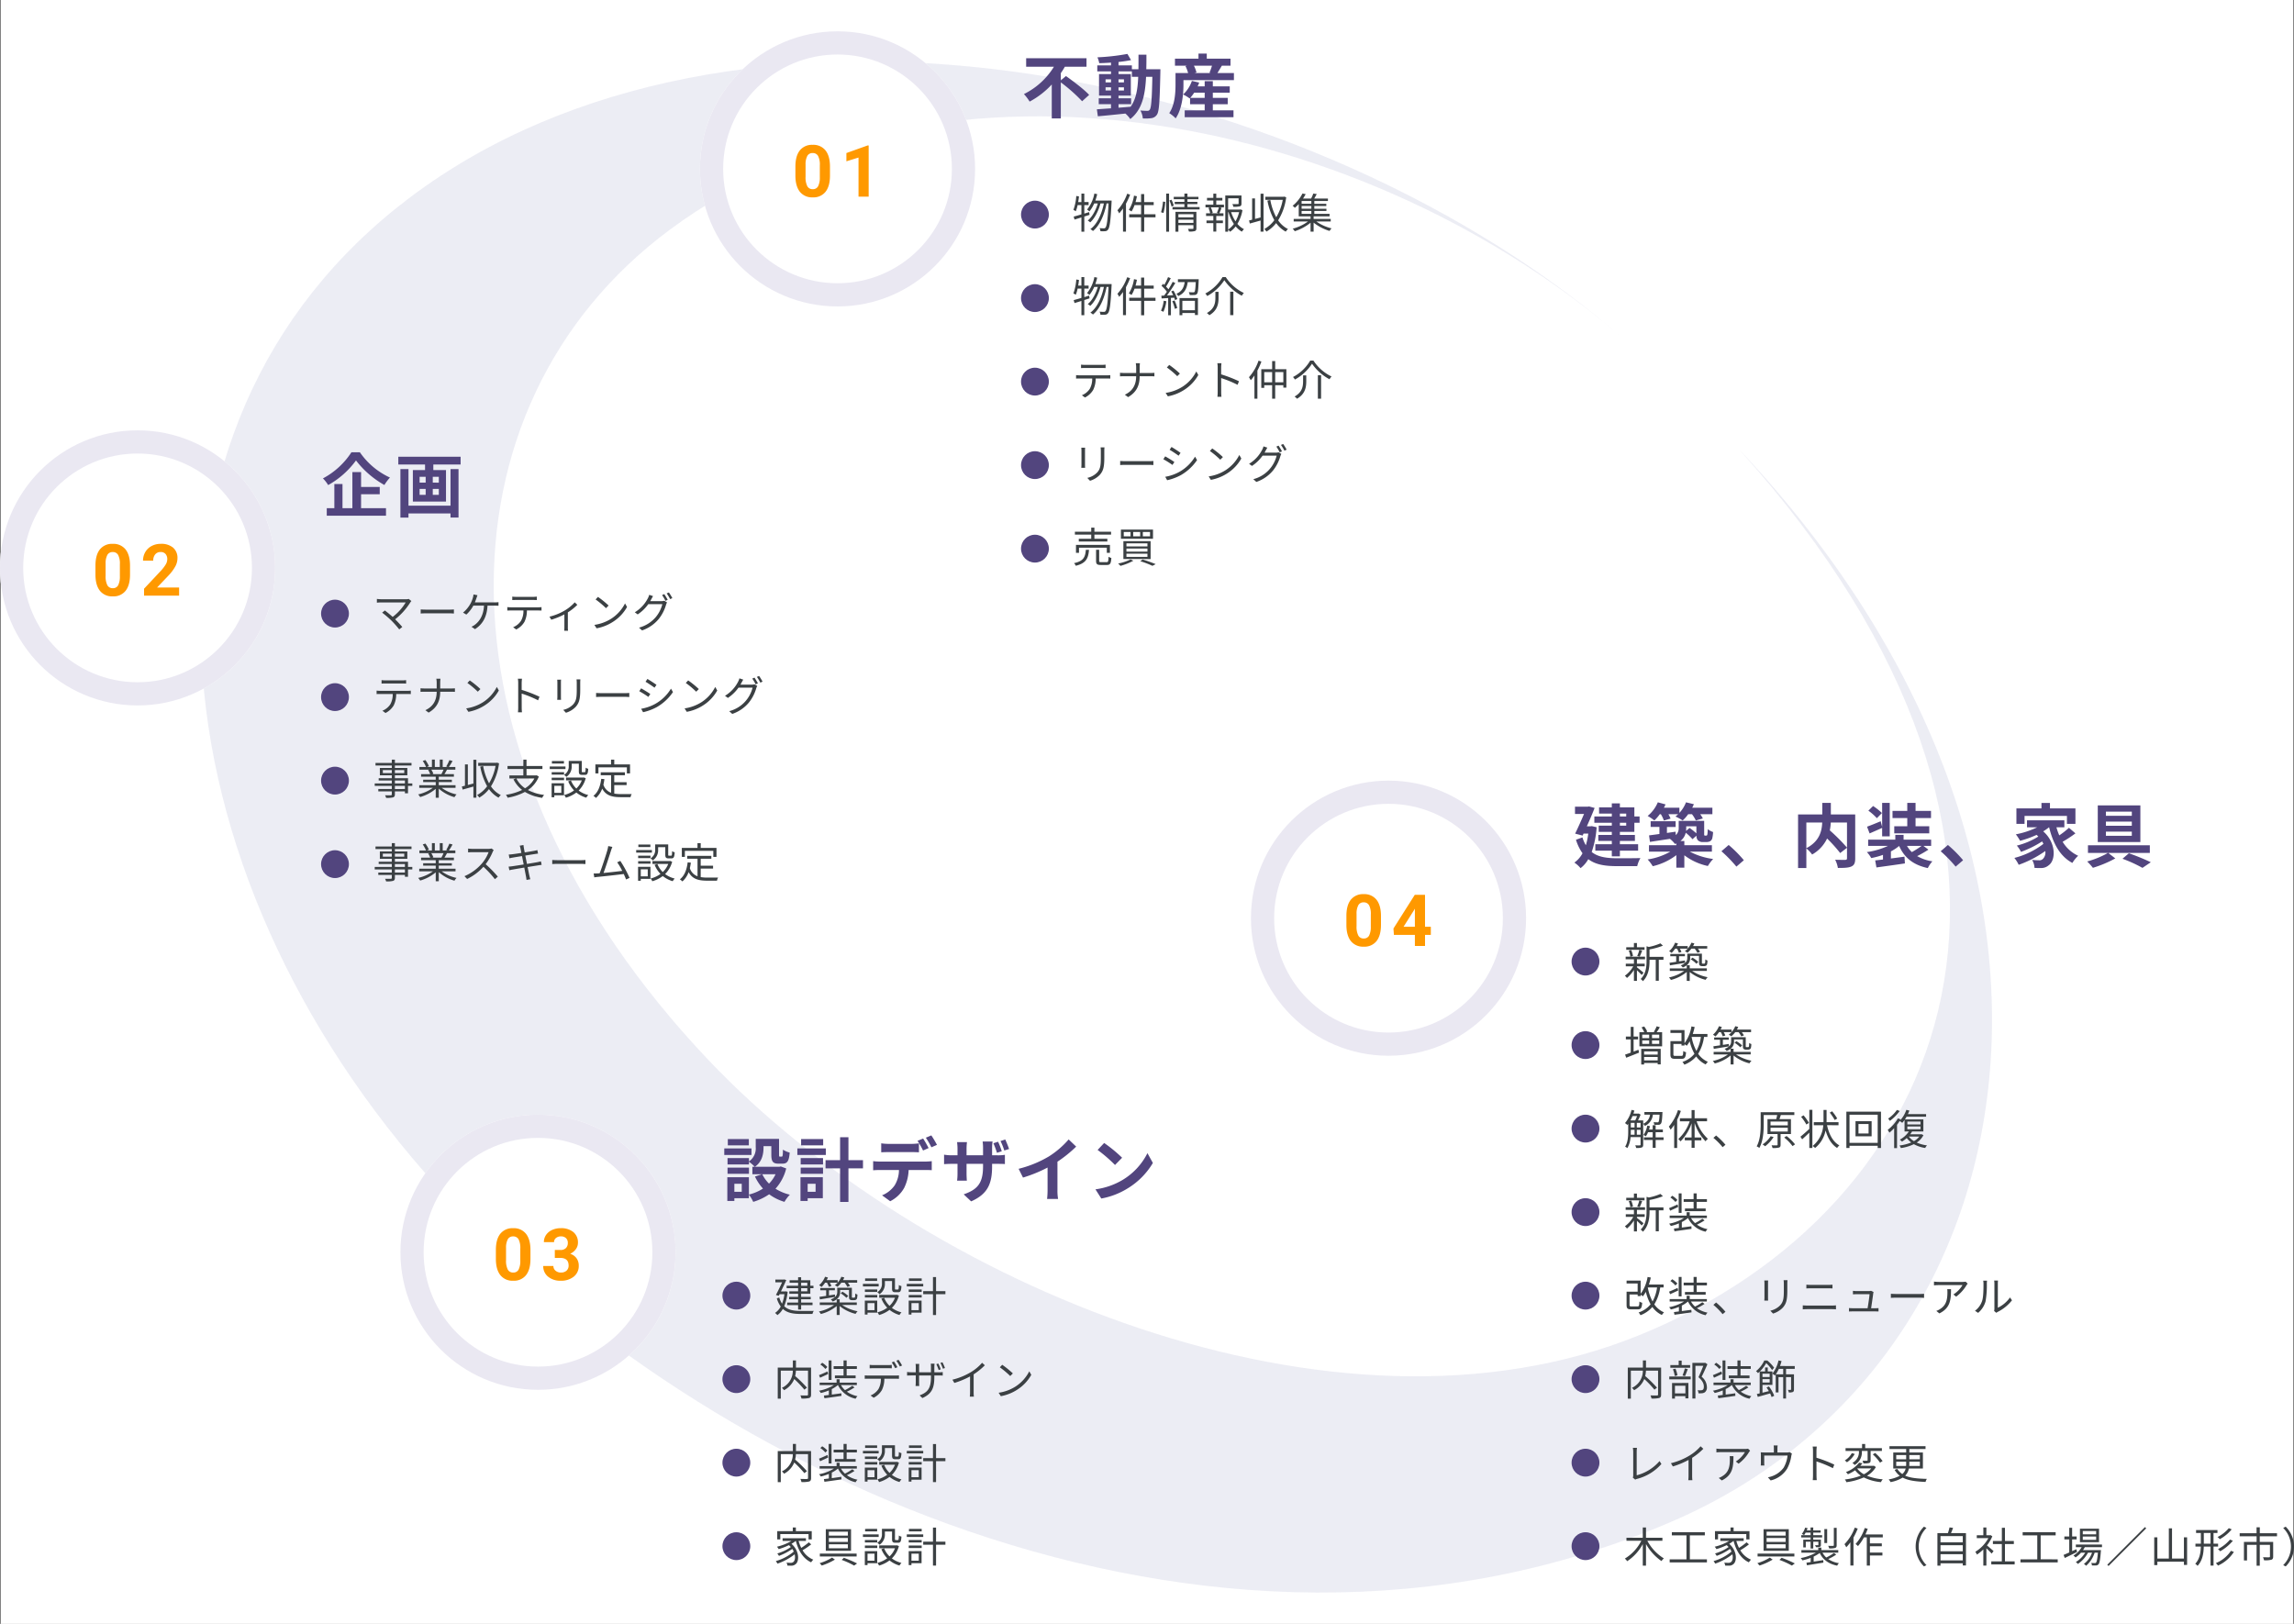 <svg xmlns="http://www.w3.org/2000/svg" xmlns:xlink="http://www.w3.org/1999/xlink" width="988.771" height="700" viewBox="0 0 988.771 700">
  <rect x="0" y="0" width="988.771" height="700" fill="#808080" stroke="none"/>
  <defs>
    <clipPath id="clip-path">
      <rect id="長方形_1609" data-name="長方形 1609" width="772.034" height="660.001" fill="none"/>
    </clipPath>
    <clipPath id="clip-path-2">
      <rect width="12" height="161" fill="none"/>
    </clipPath>
    <clipPath id="clip-path-3">
      <rect width="12" height="133" fill="none"/>
    </clipPath>
    <clipPath id="clip-path-5">
      <rect width="12" height="266" fill="none"/>
    </clipPath>
  </defs>
  <g id="process02" transform="translate(-457.609 -402)">
    <rect id="長方形_1611" data-name="長方形 1611" width="988" height="700" transform="translate(458 402)" fill="#fff"/>
    <g id="グループ_2053" data-name="グループ 2053" transform="translate(544.186 428.499)" opacity="0.093">
      <g id="グループ_2038" data-name="グループ 2038" clip-path="url(#clip-path)">
        <path id="パス_991" data-name="パス 991" d="M663.119,167.33c-.017-.017.017.021,0,0,.017.021-.017-.017,0,0,155.955,173.1,90.732,327.387-43.22,381.754-131.255,53.269-309.074-21.62-401.119-118.647C96.732,301.782,99.817,148.549,201.986,72.63c117.907-87.605,301.757-49.166,412.527,48.063C478.865,1.62,237.6-45.374,96.669,53.854c-136.207,95.891-121.362,286.638,0,425.29C206.509,604.637,433.508,715.761,634.042,629.38c159.082-68.527,195.9-285.447,29.077-462.05" transform="translate(0 0)" fill="#2e3488"/>
      </g>
    </g>
    <path id="パス_1007" data-name="パス 1007" d="M7.542,15.114l-.18-1.188-2.088.648V10.9H7.128v-1.3H5.274V5.952H4.032V9.606H2.646c.126-.792.252-1.62.342-2.43l-1.17-.2A21.063,21.063,0,0,1,.576,12.972a6.362,6.362,0,0,1,1.026.594A14.247,14.247,0,0,0,2.394,10.9H4.032v4.014c-1.26.4-2.412.7-3.33.954l.36,1.278c.882-.27,1.908-.594,2.97-.918v6.156H5.274V15.834ZM15.786,8.94v.018h-5.76a22.466,22.466,0,0,0,.81-2.772L9.612,5.934a15.376,15.376,0,0,1-3.15,6.912,9,9,0,0,1,1.026.774A14.843,14.843,0,0,0,9.54,10.2h1.548c-.828,2.88-2.43,5.886-4.338,7.38a4.368,4.368,0,0,1,1.062.774c1.962-1.71,3.618-5.076,4.428-8.154h1.476c-.936,4.518-2.88,8.946-5.832,11.07A4.051,4.051,0,0,1,9,22.08c2.988-2.376,4.968-7.164,5.868-11.88h.864c-.36,7.128-.756,9.792-1.332,10.422a.762.762,0,0,1-.666.306c-.36,0-1.08-.018-1.89-.09a2.9,2.9,0,0,1,.378,1.314,11.024,11.024,0,0,0,2.052,0,1.548,1.548,0,0,0,1.242-.684c.72-.9,1.116-3.69,1.512-11.844.018-.162.018-.666.018-.666ZM23.76,6.006a20.764,20.764,0,0,1-4.212,7.146,7.484,7.484,0,0,1,.756,1.314A20.4,20.4,0,0,0,21.96,12.36v9.99h1.278V10.29A31.526,31.526,0,0,0,25.02,6.4Zm12.2,8.856H31.086V10.92h4.1V9.606h-4.1V6.168H29.754V9.606H27.36c.234-.81.432-1.656.594-2.5l-1.26-.27a15.929,15.929,0,0,1-2.214,6.138,7.786,7.786,0,0,1,1.152.684,13.833,13.833,0,0,0,1.3-2.736h2.826v3.942h-5.13v1.314h5.13v6.21h1.332v-6.21h4.878Zm3.438-.54a22.692,22.692,0,0,0,.774-4.806l-.99-.126a22.581,22.581,0,0,1-.828,4.59Zm1.17,8.046h1.242V5.952H40.572ZM41.958,8.922a15.735,15.735,0,0,1,.936,2.646l.936-.468a14.773,14.773,0,0,0-.99-2.52Zm3.87,9.648V17.2h6.48V18.57Zm6.48-3.726v1.35h-6.48v-1.35ZM53.586,13.8H44.568v8.568h1.26V19.56h6.48v1.3c0,.234-.09.306-.342.306-.216.018-1.08.018-1.98-.018a6.143,6.143,0,0,1,.378,1.152,7.754,7.754,0,0,0,2.574-.2c.5-.2.648-.54.648-1.224Zm-3.852-2.052v-1.26h4.284V9.516H49.734V8.382h4.734V7.356H49.734v-1.4H48.42v1.4H43.83V8.382h4.59V9.516H44.244v.972H48.42v1.26H43.29v1.026H54.972V11.748ZM63.108,14.43H59.994l.63-.18a8.738,8.738,0,0,0-.828-2.376h3.51a20.487,20.487,0,0,1-.882,2.358Zm-.954-5.49h2.628V7.788H62.154V5.97h-1.26V7.788H58.158V8.94h2.736v1.782H57.51v1.152h2.142l-.882.234a9.947,9.947,0,0,1,.756,2.322H57.762V15.6h3.132v1.944H57.942v1.134h2.952v3.654h1.26V18.678h2.862V17.544H62.154V15.6h3.1V14.43H63.468c.306-.63.666-1.494.99-2.322l-.864-.234h1.872V10.722H62.154Zm5.112,5h.162a17.806,17.806,0,0,0,2.322,5.094,9.87,9.87,0,0,1-2.484,2.412Zm4.734,0a14.854,14.854,0,0,1-1.548,3.978,15.871,15.871,0,0,1-1.89-3.978Zm.612-1.17-.234.054H67.266V7.986h4.518V10.2c0,.216-.072.27-.36.288-.27.018-1.206.018-2.322-.018a4.137,4.137,0,0,1,.414,1.17,10.635,10.635,0,0,0,2.808-.2c.576-.2.7-.558.7-1.224V6.762H66.042V22.386h1.224v-.864a4.825,4.825,0,0,1,.846.882,10.539,10.539,0,0,0,2.412-2.322,9.952,9.952,0,0,0,2.664,2.286,5.939,5.939,0,0,1,.918-1.08A9.013,9.013,0,0,1,71.262,19,16.571,16.571,0,0,0,73.44,13.08Zm8.64,3.474c-.828.216-1.638.432-2.394.63V8.022H77.616V17.2c-.486.126-.936.234-1.332.324l.324,1.332c1.332-.36,2.988-.828,4.644-1.3V22.35H82.53V6.006H81.252Zm10.17-9-.234.072H83.322V8.634H90.81A22.282,22.282,0,0,1,88,16.158a25.278,25.278,0,0,1-2.538-7.434l-1.26.234a28.007,28.007,0,0,0,2.97,8.46,13.124,13.124,0,0,1-4.32,3.8,4.165,4.165,0,0,1,.918,1.116,14.352,14.352,0,0,0,4.194-3.672,12.319,12.319,0,0,0,4.14,3.69,4.874,4.874,0,0,1,.972-1.116,11.078,11.078,0,0,1-4.248-3.762A24.636,24.636,0,0,0,92.3,7.536Zm7.524,6.192h4.194v1.242H98.946Zm4.194-3.1H98.946V9.138h4.194Zm0,2.142H98.946V11.3h4.194Zm8.352,5.49v-1.1h-7.38V15.762h6.876v-1.08h-6.57V13.44h5.22v-.954h-5.22V11.3h5.166v-.954h-5.166V9.138h5.868V8.076h-5.9c.342-.576.72-1.26,1.08-1.926l-1.494-.216a15.223,15.223,0,0,1-.936,2.142H99.558a21.854,21.854,0,0,0,1.134-1.89l-1.386-.27a15.843,15.843,0,0,1-4.248,5.292,4,4,0,0,1,.954.882A18.084,18.084,0,0,0,97.7,10.47v5.292H102.8v1.116H95.526v1.1h6.156a19.332,19.332,0,0,1-6.588,3.1,5.249,5.249,0,0,1,.882,1.1A21.06,21.06,0,0,0,102.8,18.5V22.35h1.314V18.462a20.408,20.408,0,0,0,6.876,3.582,5.668,5.668,0,0,1,.864-1.1,19.208,19.208,0,0,1-6.57-2.97ZM7.542,51.114l-.18-1.188-2.088.648V46.9H7.128v-1.3H5.274V41.952H4.032v3.654H2.646c.126-.792.252-1.62.342-2.43l-1.17-.2A21.063,21.063,0,0,1,.576,48.972a6.362,6.362,0,0,1,1.026.594A14.247,14.247,0,0,0,2.394,46.9H4.032v4.014c-1.26.4-2.412.7-3.33.954l.36,1.278c.882-.27,1.908-.594,2.97-.918v6.156H5.274V51.834Zm8.244-6.174v.018h-5.76a22.466,22.466,0,0,0,.81-2.772l-1.224-.252a15.376,15.376,0,0,1-3.15,6.912,9,9,0,0,1,1.026.774A14.843,14.843,0,0,0,9.54,46.2h1.548c-.828,2.88-2.43,5.886-4.338,7.38a4.368,4.368,0,0,1,1.062.774c1.962-1.71,3.618-5.076,4.428-8.154h1.476c-.936,4.518-2.88,8.946-5.832,11.07A4.051,4.051,0,0,1,9,58.08c2.988-2.376,4.968-7.164,5.868-11.88h.864c-.36,7.128-.756,9.792-1.332,10.422a.762.762,0,0,1-.666.306c-.36,0-1.08-.018-1.89-.09a2.9,2.9,0,0,1,.378,1.314,11.024,11.024,0,0,0,2.052,0,1.548,1.548,0,0,0,1.242-.684c.72-.9,1.116-3.69,1.512-11.844.018-.162.018-.666.018-.666Zm7.974-2.934a20.764,20.764,0,0,1-4.212,7.146,7.484,7.484,0,0,1,.756,1.314A20.4,20.4,0,0,0,21.96,48.36v9.99h1.278V46.29A31.526,31.526,0,0,0,25.02,42.4Zm12.2,8.856H31.086V46.92h4.1V45.606h-4.1V42.168H29.754v3.438H27.36c.234-.81.432-1.656.594-2.5l-1.26-.27a15.929,15.929,0,0,1-2.214,6.138,7.786,7.786,0,0,1,1.152.684,13.833,13.833,0,0,0,1.3-2.736h2.826v3.942h-5.13v1.314h5.13v6.21h1.332v-6.21h4.878Zm3.528,1.278a12.936,12.936,0,0,1-1.17,4.284,4.675,4.675,0,0,1,1.044.5,15.841,15.841,0,0,0,1.278-4.572Zm3.708.2a17.651,17.651,0,0,1,1.1,3.294l1.026-.342a16.688,16.688,0,0,0-1.152-3.276Zm-.468-4.212a13.724,13.724,0,0,1,.846,1.62l-2.664.108A61.759,61.759,0,0,0,44.5,44.49l-1.134-.5a36.661,36.661,0,0,1-1.818,3.222,14.455,14.455,0,0,0-1.044-1.17c.666-1.008,1.422-2.43,2.034-3.618l-1.17-.468a22.763,22.763,0,0,1-1.62,3.348c-.18-.162-.342-.324-.522-.468l-.684.864a16.046,16.046,0,0,1,2.322,2.556c-.4.594-.81,1.17-1.188,1.656l-1.188.054.108,1.188c.828-.054,1.8-.108,2.826-.162V58.4h1.188V50.916l1.422-.09a8.375,8.375,0,0,1,.324,1.044l1.008-.45a14.252,14.252,0,0,0-1.692-3.672Zm10.224,4.05v4.068H47.538V52.176Zm-6.642,6.192h1.224v-.936h5.418V58.3h1.3V50.988H46.314Zm-.684-15.5v1.224h2.916c-.324,2.2-1.1,4.014-3.582,5.04a3.432,3.432,0,0,1,.792.99c2.808-1.242,3.726-3.366,4.1-6.03h3.456c-.126,2.844-.288,3.942-.54,4.248-.144.144-.288.162-.576.162-.306,0-1.08,0-1.89-.072a3.139,3.139,0,0,1,.4,1.242,17.819,17.819,0,0,0,2.034-.018,1.413,1.413,0,0,0,1.116-.486c.432-.522.576-1.926.72-5.742.018-.2.018-.558.018-.558Zm20,.414a21.434,21.434,0,0,0,7.542,6.7,5.5,5.5,0,0,1,.882-1.188,19.229,19.229,0,0,1-7.812-6.858H64.854a18.772,18.772,0,0,1-7.434,7.092,4.125,4.125,0,0,1,.828,1.08A20.473,20.473,0,0,0,65.628,43.284Zm2.52,4.95V58.35h1.386V48.234Zm-6.372.072V50.79c0,2.2-.306,4.752-3.672,6.642a4.954,4.954,0,0,1,1.062.954c3.582-2.106,3.978-5.04,3.978-7.578v-2.5Zm-49,32.814c.522,0,1.152.018,1.674.054V79.68a13.281,13.281,0,0,1-1.674.108H5.49a14.973,14.973,0,0,1-1.62-.108v1.494c.45-.036,1.044-.054,1.638-.054ZM3.294,84.288a14.126,14.126,0,0,1-1.566-.09v1.494c.486-.036,1.008-.036,1.566-.036H8.676A8.714,8.714,0,0,1,7.632,90.12a7.451,7.451,0,0,1-3.4,2.754l1.332.972A8.63,8.63,0,0,0,9.108,90.57a10.9,10.9,0,0,0,1.062-4.914h4.9c.432,0,1.008.018,1.4.036V84.2a9.65,9.65,0,0,1-1.4.09ZM29.142,83.28V80.868a16.679,16.679,0,0,1,.108-1.8H27.468a10.044,10.044,0,0,1,.162,1.782v2.43H22.32c-.648,0-1.3-.054-1.656-.09v1.548c.36-.036,1.008-.054,1.692-.054H27.63c-.018,3.708-1.494,6.354-4.878,7.956l1.4,1.044c3.636-2.124,4.986-5.04,4.986-9h4.77c.558,0,1.3.018,1.584.054v-1.53c-.288.036-.972.072-1.566.072Zm12.744-3.474L40.86,80.9a37.384,37.384,0,0,1,4.482,3.762l1.134-1.134A39.415,39.415,0,0,0,41.886,79.806Zm-1.548,12.06.954,1.476a19.4,19.4,0,0,0,7.074-2.808,17.954,17.954,0,0,0,6.048-6.39l-.864-1.53a16.957,16.957,0,0,1-6.012,6.624A18.586,18.586,0,0,1,40.338,91.866Zm31.608-5.022a58.5,58.5,0,0,0-7.686-2.97V80.94c0-.54.072-1.314.126-1.872H62.622a11.361,11.361,0,0,1,.144,1.872V91.416a19.711,19.711,0,0,1-.108,2.124h1.728a21.25,21.25,0,0,1-.108-2.124l-.018-5.94a47.191,47.191,0,0,1,7.074,2.9ZM80.37,77.97A20.368,20.368,0,0,1,76.248,85.1a12.909,12.909,0,0,1,.774,1.3,17.576,17.576,0,0,0,1.584-2.052V94.35h1.278v-12.1a30,30,0,0,0,1.728-3.906Zm7.182,9.324v-4.41h3.51v4.41Zm-4.716,0v-4.41h3.4v4.41Zm4.716-5.652v-3.51H86.238v3.51h-4.68v8.046h1.278V88.554h3.4v5.8h1.314v-5.8h3.51V89.58h1.314V81.642Zm15.876-2.358a21.434,21.434,0,0,0,7.542,6.7,5.5,5.5,0,0,1,.882-1.188,19.228,19.228,0,0,1-7.812-6.858h-1.386a18.772,18.772,0,0,1-7.434,7.092,4.125,4.125,0,0,1,.828,1.08A20.473,20.473,0,0,0,103.428,79.284Zm2.52,4.95V94.35h1.386V84.234Zm-6.372.072V86.79c0,2.2-.306,4.752-3.672,6.642a4.954,4.954,0,0,1,1.062.954c3.582-2.106,3.978-5.04,3.978-7.578v-2.5Zm-95.6,31.176c.036.342.072.972.072,1.3v5.994c0,.54-.054,1.116-.072,1.386H5.634c-.036-.324-.054-.918-.054-1.368v-6.012c0-.432.018-.954.054-1.3Zm8.334-.126c.036.432.09.954.09,1.548v2.844c0,3.4-.216,4.86-1.512,6.354A8.3,8.3,0,0,1,6.57,128.5l1.17,1.242a9.614,9.614,0,0,0,4.284-2.628c1.3-1.548,1.872-2.97,1.872-7.29V116.9c0-.594.036-1.116.072-1.548Zm8.424,7.614c.558-.054,1.512-.09,2.5-.09H33.12c.81,0,1.566.072,1.926.09v-1.764c-.4.036-1.044.09-1.944.09H23.238c-1.008,0-1.962-.054-2.5-.09Zm22.122-7.794-.81,1.206c1.062.612,3.006,1.908,3.87,2.556l.846-1.224C45.99,117.138,43.92,115.77,42.858,115.176Zm-2.7,12.852.828,1.476a22.408,22.408,0,0,0,5.976-2.232,21.152,21.152,0,0,0,6.912-6.444l-.864-1.476a18.358,18.358,0,0,1-6.822,6.588A19.081,19.081,0,0,1,40.158,128.028Zm-.018-8.8-.792,1.224a39.455,39.455,0,0,1,3.924,2.466l.828-1.26C43.308,121.08,41.22,119.8,40.14,119.226Zm20.286-3.42L59.4,116.9a37.384,37.384,0,0,1,4.482,3.762l1.134-1.134A39.415,39.415,0,0,0,60.426,115.806Zm-1.548,12.06.954,1.476a19.4,19.4,0,0,0,7.074-2.808,17.954,17.954,0,0,0,6.048-6.39l-.864-1.53a16.957,16.957,0,0,1-6.012,6.624A18.586,18.586,0,0,1,58.878,127.866Zm24.084-10.242c.144-.252.288-.5.414-.756.18-.324.5-.936.792-1.4l-1.656-.558a6.675,6.675,0,0,1-.558,1.44A15.077,15.077,0,0,1,76.3,122.43l1.242.918a17.369,17.369,0,0,0,4.572-4.428h6.066A13.909,13.909,0,0,1,78.12,129.054l1.314,1.188a16.022,16.022,0,0,0,7.164-4.9,17.606,17.606,0,0,0,3.186-6.21,5.657,5.657,0,0,1,.414-.954l-1.188-.72a3.447,3.447,0,0,1-1.17.162Zm5.094-2.61a20.359,20.359,0,0,1,1.458,2.484l.972-.432A25.509,25.509,0,0,0,89.01,114.6Zm1.98-.72a18.707,18.707,0,0,1,1.494,2.466l.954-.432a22.318,22.318,0,0,0-1.494-2.448ZM8.262,154.74H2.9v1.188H15.21V154.74H9.63v-1.782h7.182v-1.242H9.63v-1.764H8.262v1.764H1.224v1.242H8.262Zm8.064,6.066v-3.438H1.692v3.438h1.3v-2.214H14.976v2.214ZM5.94,159.51c-.252,3.114-.972,4.86-5.094,5.742a3.3,3.3,0,0,1,.756,1.134c4.464-1.1,5.4-3.222,5.706-6.876Zm6.57,5.31c-.7,0-.828-.09-.828-.576v-4.752H10.35v4.77c0,1.386.414,1.782,2.034,1.782h2.628c1.4,0,1.764-.612,1.926-3.024a4.649,4.649,0,0,1-1.224-.522c-.054,2.016-.162,2.322-.828,2.322Zm18-13h3.1V153.7h-3.1Zm-4.158,0h3.006V153.7H26.352Zm-4.068,0H25.2V153.7H22.284ZM21.06,150.78v3.96H34.884v-3.96Zm2.376,8.172H32.49v1.332H23.436Zm0,2.214H32.49v1.386H23.436Zm0-4.446H32.49v1.332H23.436Zm-1.314-.936v7.7H33.858v-7.7Zm7.272,8.622a40.239,40.239,0,0,1,5.238,2l1.4-.72c-1.368-.594-3.564-1.386-5.6-2.016ZM25.2,163.65a20.931,20.931,0,0,1-5.346,1.764,8.669,8.669,0,0,1,.99,1.008,24.243,24.243,0,0,0,5.562-2.214Z" transform="translate(919.695 479.5)" fill="#3b4043"/>
    <path id="パス_1011" data-name="パス 1011" d="M16.95-13.86v-3.12a30.217,30.217,0,0,0,1.74-2.76h9.33V-23.4H2.01v3.66H13.98A31.469,31.469,0,0,1,1.05-7.95,21.433,21.433,0,0,1,3.51-4.71a35.837,35.837,0,0,0,9.54-7.38V2.55h3.9V-12.99a70.067,70.067,0,0,1,9.18,8.13l3.03-2.73c-2.16-2.37-6.78-5.82-9.99-8.13ZM41.82-3.6h5.43V-6.12H41.82V-7.29h5.31v-9.27H41.82v-1.17h5.76v2.34h2.73c-.21,5.37-.93,9.66-3.27,12.9-1.74.15-3.51.3-5.22.42ZM36.24-9.51v-1.35h2.34v1.35Zm7.92-1.35v1.35H41.82v-1.35Zm-2.34-2.13v-1.32h2.34v1.32Zm-5.58-1.32h2.34v1.32H36.24Zm17.55-4.35c.06-1.98.06-4.08.06-6.27H50.43c0,2.22,0,4.29-.03,6.27H47.58v-1.65H41.82v-1.47c1.95-.21,3.81-.48,5.4-.81l-1.56-2.67a92.95,92.95,0,0,1-12.93,1.47,11.111,11.111,0,0,1,.78,2.52c1.62-.03,3.33-.12,5.07-.24v1.2H32.67v2.58h5.91v1.17H33.42v9.27h5.16v1.17H33.3V-3.6h5.28v1.8c-2.31.15-4.41.3-6.09.42l.42,3C36.15,1.35,40.47.9,44.79.45a11.689,11.689,0,0,1,2.1,2.37c5.04-3.99,6.42-10.17,6.81-18.21h2.7c-.18,9.69-.48,13.35-1.11,14.16a1.09,1.09,0,0,1-1.02.51c-.57,0-1.71-.03-3.03-.15a8.352,8.352,0,0,1,1.05,3.42,20.124,20.124,0,0,0,3.72-.12A3.348,3.348,0,0,0,58.38.93c.96-1.38,1.2-5.73,1.47-18,0-.42.03-1.59.03-1.59ZM72.72-6.3a17.637,17.637,0,0,0,1.71-2.25h4.53V-6.3Zm9.75,2.73h6.42V-6.3H82.47V-8.55h7.29v-2.73H82.47V-13.5H78.96v2.22H75.93c.24-.54.48-1.08.66-1.62l-3.15-.72a14.119,14.119,0,0,1-3.78,5.85,15.691,15.691,0,0,1,2.82,1.71l.18-.18v2.67h6.3V-.93H70.35V2.01H91.38V-.93H82.47Zm-.36-16.62a25.532,25.532,0,0,1-1.08,3.03l.54.15H74.52l.9-.24a13.412,13.412,0,0,0-1.11-2.94Zm2.34,3.18c.57-.9,1.23-2.04,1.92-3.18h3.72v-3.03H79.86v-2.19H76.29v2.19H66.15v3.03h5.19l-.66.18a15.339,15.339,0,0,1,1.14,3H66.39v4.83c0,3.57-.24,8.79-2.7,12.45a14.156,14.156,0,0,1,2.76,2.25c2.82-4.11,3.36-10.47,3.36-14.67v-1.8H91.56v-3.06Z" transform="translate(897.898 450.5)" fill="#52457e"/>
    <g id="グループ_1812" data-name="グループ 1812" transform="translate(439.305 -2220.5)">
      <g id="楕円形_329" data-name="楕円形 329" transform="translate(320 2636)" fill="#fff" stroke="#eae8f2" stroke-width="10">
        <circle cx="59.297" cy="59.297" r="59.297" stroke="none"/>
        <circle cx="59.297" cy="59.297" r="54.297" fill="none"/>
      </g>
      <path id="パス_1015" data-name="パス 1015" d="M-3-9.112Q-3-4.541-4.9-2.119A6.6,6.6,0,0,1-10.435.3a6.651,6.651,0,0,1-5.51-2.376Q-17.852-4.45-17.9-8.885v-4.057q0-4.617,1.915-7.008a6.654,6.654,0,0,1,5.517-2.392,6.66,6.66,0,0,1,5.51,2.369Q-3.049-17.6-3-13.169Zm-4.375-4.45a8.056,8.056,0,0,0-.749-3.989A2.533,2.533,0,0,0-10.466-18.8a2.488,2.488,0,0,0-2.278,1.188,7.539,7.539,0,0,0-.78,3.716v5.358a8.456,8.456,0,0,0,.734,4,2.5,2.5,0,0,0,2.354,1.309A2.457,2.457,0,0,0-8.119-4.48a8.254,8.254,0,0,0,.742-3.845ZM13.675,0H9.3V-16.862l-5.222,1.62V-18.8l9.127-3.27h.469Z" transform="translate(379.045 2707.275)" fill="#f90"/>
    </g>
    <path id="パス_1010" data-name="パス 1010" d="M15.57,8.67a3.661,3.661,0,0,1-1.152.144H3.69A13.832,13.832,0,0,1,1.854,8.67v1.62c.36-.036,1.134-.108,1.836-.108H14.274a22.075,22.075,0,0,1-5.616,6.246c-1.224-1.1-2.7-2.286-3.366-2.772l-1.17.936a42.473,42.473,0,0,1,4.122,3.546,43.18,43.18,0,0,1,3.24,3.672L12.8,20.766c-.72-.882-2-2.232-3.078-3.312a28.176,28.176,0,0,0,6.552-7.308,5.1,5.1,0,0,1,.45-.558Zm5.166,6.3c.558-.054,1.512-.09,2.5-.09H33.12c.81,0,1.566.072,1.926.09V13.206c-.4.036-1.044.09-1.944.09H23.238c-1.008,0-1.962-.054-2.5-.09Zm23.346-4.806c.27-.648.5-1.3.684-1.818.126-.378.288-.846.45-1.26l-1.728-.342a6.822,6.822,0,0,1-.27,1.44,12.165,12.165,0,0,1-1.026,2.52,13.442,13.442,0,0,1-3.2,3.87l1.422.846a14.446,14.446,0,0,0,3.006-3.852h4.608c-.252,4.572-2.2,6.93-3.96,8.262a5.782,5.782,0,0,1-1.458.828l1.53,1.044c3.1-1.98,5.112-4.986,5.4-10.134h3.042c.414,0,1.116.018,1.692.054V10.074a14.055,14.055,0,0,1-1.692.09ZM69.12,9.12c.522,0,1.152.018,1.674.054V7.68a13.28,13.28,0,0,1-1.674.108H61.83a14.973,14.973,0,0,1-1.62-.108V9.174c.45-.036,1.044-.054,1.638-.054Zm-9.486,3.168a14.126,14.126,0,0,1-1.566-.09v1.494c.486-.036,1.008-.036,1.566-.036h5.382a8.714,8.714,0,0,1-1.044,4.464,7.451,7.451,0,0,1-3.4,2.754l1.332.972a8.63,8.63,0,0,0,3.546-3.276,10.9,10.9,0,0,0,1.062-4.914h4.9c.432,0,1.008.018,1.4.036V12.2a9.65,9.65,0,0,1-1.4.09Zm27.5-2.142a18.553,18.553,0,0,1-4.644,3.708,23.778,23.778,0,0,1-6.246,2.466l.774,1.314a31.355,31.355,0,0,0,5.652-2.3v5.508c0,.54-.036,1.278-.072,1.548h1.656a9.021,9.021,0,0,1-.09-1.548V14.466a22.1,22.1,0,0,0,4.086-3.258Zm10.008-2.34L96.12,8.9a37.383,37.383,0,0,1,4.482,3.762l1.134-1.134A39.416,39.416,0,0,0,97.146,7.806ZM95.6,19.866l.954,1.476a19.4,19.4,0,0,0,7.074-2.808,17.954,17.954,0,0,0,6.048-6.39l-.864-1.53a16.956,16.956,0,0,1-6.012,6.624A18.586,18.586,0,0,1,95.6,19.866ZM119.682,9.624c.144-.252.288-.5.414-.756.18-.324.5-.936.792-1.4l-1.656-.558a6.675,6.675,0,0,1-.558,1.44,15.077,15.077,0,0,1-5.652,6.084l1.242.918a17.369,17.369,0,0,0,4.572-4.428H124.9a14.368,14.368,0,0,1-2.862,5.616,14.416,14.416,0,0,1-7.2,4.518l1.314,1.188a16.022,16.022,0,0,0,7.164-4.9,17.606,17.606,0,0,0,3.186-6.21,5.657,5.657,0,0,1,.414-.954l-1.188-.72a3.447,3.447,0,0,1-1.17.162Zm5.094-2.61A20.359,20.359,0,0,1,126.234,9.5l.972-.432A25.509,25.509,0,0,0,125.73,6.6Zm1.98-.72A18.707,18.707,0,0,1,128.25,8.76l.954-.432A22.318,22.318,0,0,0,127.71,5.88ZM12.78,45.12c.522,0,1.152.018,1.674.054V43.68a13.281,13.281,0,0,1-1.674.108H5.49a14.973,14.973,0,0,1-1.62-.108v1.494c.45-.036,1.044-.054,1.638-.054ZM3.294,48.288a14.126,14.126,0,0,1-1.566-.09v1.494c.486-.036,1.008-.036,1.566-.036H8.676A8.714,8.714,0,0,1,7.632,54.12a7.451,7.451,0,0,1-3.4,2.754l1.332.972A8.63,8.63,0,0,0,9.108,54.57a10.9,10.9,0,0,0,1.062-4.914h4.9c.432,0,1.008.018,1.4.036V48.2a9.649,9.649,0,0,1-1.4.09ZM29.142,47.28V44.868a16.679,16.679,0,0,1,.108-1.8H27.468a10.044,10.044,0,0,1,.162,1.782v2.43H22.32c-.648,0-1.3-.054-1.656-.09v1.548c.36-.036,1.008-.054,1.692-.054H27.63c-.018,3.708-1.494,6.354-4.878,7.956l1.4,1.044c3.636-2.124,4.986-5.04,4.986-9h4.77c.558,0,1.3.018,1.584.054v-1.53c-.288.036-.972.072-1.566.072Zm12.744-3.474L40.86,44.9a37.383,37.383,0,0,1,4.482,3.762l1.134-1.134A39.415,39.415,0,0,0,41.886,43.806Zm-1.548,12.06.954,1.476a19.4,19.4,0,0,0,7.074-2.808,17.954,17.954,0,0,0,6.048-6.39l-.864-1.53a16.957,16.957,0,0,1-6.012,6.624A18.586,18.586,0,0,1,40.338,55.866Zm31.608-5.022a58.5,58.5,0,0,0-7.686-2.97V44.94c0-.54.072-1.314.126-1.872H62.622a11.361,11.361,0,0,1,.144,1.872V55.416a19.711,19.711,0,0,1-.108,2.124h1.728a21.25,21.25,0,0,1-.108-2.124l-.018-5.94a47.191,47.191,0,0,1,7.074,2.9Zm7.632-7.362c.036.342.072.972.072,1.3v5.994c0,.54-.054,1.116-.072,1.386h1.656c-.036-.324-.054-.918-.054-1.368V44.778c0-.432.018-.954.054-1.3Zm8.334-.126c.036.432.09.954.09,1.548v2.844c0,3.4-.216,4.86-1.512,6.354A8.3,8.3,0,0,1,82.17,56.5l1.17,1.242a9.614,9.614,0,0,0,4.284-2.628c1.3-1.548,1.872-2.97,1.872-7.29V44.9c0-.594.036-1.116.072-1.548Zm8.424,7.614c.558-.054,1.512-.09,2.5-.09h9.882c.81,0,1.566.072,1.926.09V49.206c-.4.036-1.044.09-1.944.09H98.838c-1.008,0-1.962-.054-2.5-.09Zm22.122-7.794-.81,1.206c1.062.612,3.006,1.908,3.87,2.556l.846-1.224C121.59,45.138,119.52,43.77,118.458,43.176Zm-2.7,12.852.828,1.476a22.408,22.408,0,0,0,5.976-2.232,21.152,21.152,0,0,0,6.912-6.444l-.864-1.476a18.358,18.358,0,0,1-6.822,6.588A19.081,19.081,0,0,1,115.758,56.028Zm-.018-8.8-.792,1.224a39.454,39.454,0,0,1,3.924,2.466l.828-1.26C118.908,49.08,116.82,47.8,115.74,47.226Zm20.286-3.42L135,44.9a37.383,37.383,0,0,1,4.482,3.762l1.134-1.134A39.415,39.415,0,0,0,136.026,43.806Zm-1.548,12.06.954,1.476a19.4,19.4,0,0,0,7.074-2.808,17.954,17.954,0,0,0,6.048-6.39l-.864-1.53a16.957,16.957,0,0,1-6.012,6.624A18.586,18.586,0,0,1,134.478,55.866Zm24.084-10.242c.144-.252.288-.5.414-.756.18-.324.5-.936.792-1.4l-1.656-.558a6.676,6.676,0,0,1-.558,1.44A15.077,15.077,0,0,1,151.9,50.43l1.242.918a17.369,17.369,0,0,0,4.572-4.428h6.066A13.909,13.909,0,0,1,153.72,57.054l1.314,1.188a16.022,16.022,0,0,0,7.164-4.9,17.606,17.606,0,0,0,3.186-6.21,5.656,5.656,0,0,1,.414-.954l-1.188-.72a3.447,3.447,0,0,1-1.17.162Zm5.094-2.61a20.358,20.358,0,0,1,1.458,2.484l.972-.432A25.512,25.512,0,0,0,164.61,42.6Zm1.98-.72a18.707,18.707,0,0,1,1.494,2.466l.954-.432a22.319,22.319,0,0,0-1.494-2.448Zm-151.7,48.33H9.612v-1.35h4.32Zm-4.32-3.672h4.32v1.26H9.612Zm-5.2-3.186v-1.3H8.28v1.3Zm9.234-1.3v1.3H9.612v-1.3Zm3.474,5.742H15.264v-2.25H9.612V84.7h5.364V81.534H9.612V80.49h7.164v-1.1H9.612v-1.44H8.28v1.44H1.26v1.1H8.28v1.044H3.132V84.7H8.28v1.26H2.628v.99H8.28v1.26H.918v1.062H8.28v1.35H2.466V91.65H8.28v1.242c0,.306-.108.414-.45.432-.306,0-1.386.018-2.466-.018a4.439,4.439,0,0,1,.468,1.134,10.748,10.748,0,0,0,2.988-.216c.54-.2.792-.5.792-1.332V91.65h4.32v.81h1.332V89.274h1.854Zm13.464-5.94a16.455,16.455,0,0,1-.918,1.872l.18.054h-4.23l.576-.126a6.994,6.994,0,0,0-.9-1.8Zm5.166,7.83V88.968H28.53V87.636h5.634V86.61H28.53V85.3h6.516V84.2H30.96c.36-.54.756-1.242,1.116-1.926h3.6V81.12h-2.79a25.171,25.171,0,0,0,1.584-2.592l-1.368-.36A20.421,20.421,0,0,1,31.734,80.9l.666.216H30.222V77.934h-1.26V81.12H26.82V77.934H25.578V81.12H23.364l.918-.342a12.407,12.407,0,0,0-1.53-2.646l-1.134.378a14.031,14.031,0,0,1,1.422,2.61H20.178v1.152H24.57l-.63.126a7.558,7.558,0,0,1,.882,1.8H20.9v1.1h6.318V86.61H21.8v1.026h5.418v1.332h-7.11V90.1h5.886a17.348,17.348,0,0,1-6.354,2.844A5.732,5.732,0,0,1,20.5,94.08a18.089,18.089,0,0,0,6.714-3.546v3.834H28.53V90.444a16.993,16.993,0,0,0,6.768,3.69,4.813,4.813,0,0,1,.9-1.188A16.469,16.469,0,0,1,29.772,90.1Zm7.7-1.854c-.828.216-1.638.432-2.394.63V80.022H39.816V89.2c-.486.126-.936.234-1.332.324l.324,1.332c1.332-.36,2.988-.828,4.644-1.3V94.35H44.73V78.006H43.452Zm10.17-9-.234.072H45.522v1.314H53.01A22.282,22.282,0,0,1,50.2,88.158a25.278,25.278,0,0,1-2.538-7.434l-1.26.234a28.007,28.007,0,0,0,2.97,8.46,13.124,13.124,0,0,1-4.32,3.8,4.165,4.165,0,0,1,.918,1.116,14.352,14.352,0,0,0,4.194-3.672,12.319,12.319,0,0,0,4.14,3.69,4.874,4.874,0,0,1,.972-1.116,11.078,11.078,0,0,1-4.248-3.762A24.636,24.636,0,0,0,54.5,79.536Zm16.11,6.822a10.793,10.793,0,0,1-4.014,4.23,11.262,11.262,0,0,1-3.744-4.23ZM70.74,84.7l-.252.054h-4.14V81.984h6.858v-1.3H66.348V77.952H64.98v2.736H58.158v1.3H64.98v2.772H58.968V86.07h2.844l-1.08.378a13.21,13.21,0,0,0,3.726,4.572,23.964,23.964,0,0,1-6.984,2.088,4.652,4.652,0,0,1,.72,1.26,24.368,24.368,0,0,0,7.47-2.5A19.707,19.707,0,0,0,73.1,94.422a4.989,4.989,0,0,1,.846-1.26,20.3,20.3,0,0,1-6.984-2.106,12.719,12.719,0,0,0,4.7-5.8Zm11.736-6.138H77.292v1.08h5.184Zm.666,2.358H76.356v1.1h6.786Zm-1.8,8.316v3.024H78.336V89.238Zm1.17-1.1H77.166v6.03h1.17v-.828h4.176ZM77.2,86.808H82.53v-1.08H77.2Zm0-2.394H82.53V83.352H77.2ZM85.824,79.7H88.9v3.2c0,1.278.324,1.62,1.422,1.62h1.242c.954,0,1.278-.522,1.386-2.628a2.971,2.971,0,0,1-1.116-.486c-.036,1.728-.108,1.962-.432,1.962h-.9c-.288,0-.342-.072-.342-.468V78.51H84.546v2.16a4.151,4.151,0,0,1-2,3.834,6.513,6.513,0,0,1,.972.882,5.275,5.275,0,0,0,2.3-4.7Zm5.184,5.922-.234.054h-7.4V86.9h6.8a9.585,9.585,0,0,1-2.358,3.51A10.074,10.074,0,0,1,85.5,86.934l-1.188.36a12.145,12.145,0,0,0,2.52,3.924,12.245,12.245,0,0,1-4.248,1.98,4.664,4.664,0,0,1,.72,1.17,13.776,13.776,0,0,0,4.518-2.232,12.267,12.267,0,0,0,4.284,2.214,5.732,5.732,0,0,1,.864-1.134,11.429,11.429,0,0,1-4.14-1.944,11.681,11.681,0,0,0,3.042-5.31Zm6.336-4.356H109.6v2.628h1.368V80h-6.8V77.952H102.78V80H96.03v3.888h1.314Zm6.822,7.65h5.328V87.672h-5.328V84.684h4.59v-1.26H98.334v1.26H102.8v7.542a5.406,5.406,0,0,1-3.312-3.474,22.72,22.72,0,0,0,.432-2.394l-1.368-.126c-.4,3.222-1.368,5.778-3.366,7.326a6.987,6.987,0,0,1,1.1.9,9.861,9.861,0,0,0,2.682-4.014c1.638,3.042,4.32,3.69,8.046,3.69h4.176a3.945,3.945,0,0,1,.5-1.35c-.864.018-3.96.018-4.608.018a16.432,16.432,0,0,1-2.916-.216Zm-90.234,37.71H9.612v-1.35h4.32Zm-4.32-3.672h4.32v1.26H9.612Zm-5.2-3.186v-1.3H8.28v1.3Zm9.234-1.3v1.3H9.612v-1.3Zm3.474,5.742H15.264v-2.25H9.612V120.7h5.364v-3.168H9.612V116.49h7.164v-1.1H9.612v-1.44H8.28v1.44H1.26v1.1H8.28v1.044H3.132V120.7H8.28v1.26H2.628v.99H8.28v1.26H.918v1.062H8.28v1.35H2.466v1.026H8.28v1.242c0,.306-.108.414-.45.432-.306,0-1.386.018-2.466-.018a4.439,4.439,0,0,1,.468,1.134,10.748,10.748,0,0,0,2.988-.216c.54-.2.792-.5.792-1.332V127.65h4.32v.81h1.332v-3.186h1.854Zm13.464-5.94a16.455,16.455,0,0,1-.918,1.872l.18.054h-4.23l.576-.126a6.994,6.994,0,0,0-.9-1.8Zm5.166,7.83v-1.134H28.53v-1.332h5.634V122.61H28.53V121.3h6.516v-1.1H30.96c.36-.54.756-1.242,1.116-1.926h3.6V117.12h-2.79a25.171,25.171,0,0,0,1.584-2.592l-1.368-.36a20.421,20.421,0,0,1-1.368,2.736l.666.216H30.222v-3.186h-1.26v3.186H26.82v-3.186H25.578v3.186H23.364l.918-.342a12.407,12.407,0,0,0-1.53-2.646l-1.134.378a14.031,14.031,0,0,1,1.422,2.61H20.178v1.152H24.57l-.63.126a7.558,7.558,0,0,1,.882,1.8H20.9v1.1h6.318v1.314H21.8v1.026h5.418v1.332h-7.11V126.1h5.886a17.348,17.348,0,0,1-6.354,2.844,5.732,5.732,0,0,1,.864,1.134,18.089,18.089,0,0,0,6.714-3.546v3.834H28.53v-3.924a16.993,16.993,0,0,0,6.768,3.69,4.813,4.813,0,0,1,.9-1.188,16.469,16.469,0,0,1-6.426-2.844Zm15.534-9.846a4.8,4.8,0,0,1-1.35.162H42.984c-.54,0-1.566-.09-1.818-.126v1.638c.2-.018,1.188-.09,1.818-.09H50a16.039,16.039,0,0,1-2.988,5A20.583,20.583,0,0,1,39.6,128.19l1.152,1.206a22.819,22.819,0,0,0,7.02-5.256,41.561,41.561,0,0,1,4.95,5.346l1.26-1.1a51.62,51.62,0,0,0-5.256-5.364,22.781,22.781,0,0,0,3.024-5.274,5.163,5.163,0,0,1,.45-.792ZM72.558,121.8c-.378.108-.882.216-1.566.36-.9.162-2.61.45-4.446.756l-.72-3.618c1.728-.27,3.366-.54,4.194-.666.468-.072,1.026-.144,1.3-.18l-.306-1.512a11.292,11.292,0,0,1-1.278.306c-.756.144-2.412.414-4.158.7-.216-1.008-.342-1.746-.378-1.944-.054-.4-.144-.9-.162-1.242l-1.62.288a8.433,8.433,0,0,1,.342,1.224c.054.216.18.918.378,1.89-1.692.27-3.258.5-3.96.576-.576.072-1.044.108-1.494.126l.306,1.62a13.459,13.459,0,0,1,1.458-.306c.684-.126,2.25-.378,3.96-.648l.72,3.618c-2.052.324-4.014.63-4.914.756-.468.072-1.17.144-1.584.162l.324,1.566a13.946,13.946,0,0,1,1.584-.324c.882-.162,2.808-.486,4.842-.828.342,1.782.63,3.24.7,3.636.126.54.18,1.08.27,1.692l1.638-.306c-.162-.5-.306-1.116-.432-1.638-.09-.414-.378-1.854-.738-3.618,1.764-.27,3.438-.54,4.428-.7.666-.108,1.242-.2,1.62-.234Zm4.878,1.17c.558-.054,1.512-.09,2.5-.09H89.82c.81,0,1.566.072,1.926.09v-1.764c-.4.036-1.044.09-1.944.09H79.938c-1.008,0-1.962-.054-2.5-.09Zm33.318,5.958a48.877,48.877,0,0,0-3.978-7.326l-1.35.612a25.65,25.65,0,0,1,2.178,3.69c-1.962.252-5.418.648-8.064.9.9-2.34,2.664-7.866,3.2-9.558.234-.756.432-1.224.612-1.674l-1.782-.36a14.982,14.982,0,0,1-.36,1.728c-.5,1.764-2.34,7.524-3.348,10.008-.324.018-.63.036-.9.054-.522.018-1.134.036-1.674.018l.27,1.674c.522-.072,1.044-.162,1.494-.2,2.412-.216,8.424-.882,11.214-1.242.4.882.756,1.71.99,2.358Zm8.982-14.364h-5.184v1.08h5.184Zm.666,2.358h-6.786v1.1H120.4Zm-1.8,8.316v3.024H115.6v-3.024Zm1.17-1.1h-5.346v6.03h1.17v-.828h4.176Zm-5.31-1.332h5.328v-1.08h-5.328Zm0-2.394h5.328v-1.062h-5.328Zm8.622-4.716h3.078v3.2c0,1.278.324,1.62,1.422,1.62h1.242c.954,0,1.278-.522,1.386-2.628a2.971,2.971,0,0,1-1.116-.486c-.036,1.728-.108,1.962-.432,1.962h-.9c-.288,0-.342-.072-.342-.468V114.51h-5.616v2.16a4.151,4.151,0,0,1-2,3.834,6.513,6.513,0,0,1,.972.882,5.275,5.275,0,0,0,2.3-4.7Zm5.184,5.922-.234.054h-7.4V122.9h6.8a9.585,9.585,0,0,1-2.358,3.51,10.074,10.074,0,0,1-2.322-3.474l-1.188.36a12.145,12.145,0,0,0,2.52,3.924,12.245,12.245,0,0,1-4.248,1.98,4.664,4.664,0,0,1,.72,1.17,13.776,13.776,0,0,0,4.518-2.232,12.267,12.267,0,0,0,4.284,2.214,5.732,5.732,0,0,1,.864-1.134,11.429,11.429,0,0,1-4.14-1.944,11.681,11.681,0,0,0,3.042-5.31Zm6.336-4.356h12.258v2.628h1.368V116h-6.8v-2.052H140.04V116h-6.75v3.888H134.6Zm6.822,7.65h5.328v-1.242h-5.328v-2.988h4.59v-1.26H135.594v1.26h4.464v7.542a5.406,5.406,0,0,1-3.312-3.474,22.722,22.722,0,0,0,.432-2.394l-1.368-.126c-.4,3.222-1.368,5.778-3.366,7.326a6.988,6.988,0,0,1,1.1.9,9.861,9.861,0,0,0,2.682-4.014c1.638,3.042,4.32,3.69,8.046,3.69h4.176a3.945,3.945,0,0,1,.5-1.35c-.864.018-3.96.018-4.608.018a16.432,16.432,0,0,1-2.916-.216Z" transform="translate(618.203 651.5)" fill="#3b4043"/>
    <path id="パス_1014" data-name="パス 1014" d="M12.87-25.53A33.078,33.078,0,0,1,.6-14.28,15.032,15.032,0,0,1,2.85-11.4a37.169,37.169,0,0,0,12-10.62A40.156,40.156,0,0,0,27.09-11.43a19.455,19.455,0,0,1,2.4-3.21A31.9,31.9,0,0,1,16.53-25.53ZM17.04-7.44h8.04v-3.15H17.04v-6.42H13.29V-1.44H9.03V-11.85H5.52V-1.44H2.25V1.8H27.78V-1.44H17.04ZM55.59-2.52H37.47V-18.3H33.99V2.61h3.48V.84H55.59V2.58h3.45V-18.3H55.59Zm-5.04-9.93H47.94v-2.52h2.61Zm0,5.25H47.94V-9.75h2.61ZM42.27-9.75h2.61V-7.2H42.27Zm0-5.22h2.61v2.52H42.27Zm-9.18-8.64v3.33H44.61v2.4H39.36V-4.29H53.64V-17.88H48.18v-2.4H59.94v-3.33Z" transform="translate(596.203 622.5)" fill="#52457e"/>
    <g id="グループ_2040" data-name="グループ 2040" transform="translate(137.609 -2048.5)">
      <g id="楕円形_329-2" data-name="楕円形 329" transform="translate(320 2636)" fill="#fff" stroke="#eae8f2" stroke-width="10">
        <circle cx="59.297" cy="59.297" r="59.297" stroke="none"/>
        <circle cx="59.297" cy="59.297" r="54.297" fill="none"/>
      </g>
      <path id="パス_1016" data-name="パス 1016" d="M-3-9.112Q-3-4.541-4.9-2.119A6.6,6.6,0,0,1-10.435.3a6.651,6.651,0,0,1-5.51-2.376Q-17.852-4.45-17.9-8.885v-4.057q0-4.617,1.915-7.008a6.654,6.654,0,0,1,5.517-2.392,6.66,6.66,0,0,1,5.51,2.369Q-3.049-17.6-3-13.169Zm-4.375-4.45a8.056,8.056,0,0,0-.749-3.989A2.533,2.533,0,0,0-10.466-18.8a2.488,2.488,0,0,0-2.278,1.188,7.539,7.539,0,0,0-.78,3.716v5.358a8.456,8.456,0,0,0,.734,4,2.5,2.5,0,0,0,2.354,1.309A2.457,2.457,0,0,0-8.119-4.48a8.254,8.254,0,0,0,.742-3.845ZM18.155,0H3.049V-3l7.129-7.6a17.588,17.588,0,0,0,2.172-2.8,4.5,4.5,0,0,0,.7-2.271,3.366,3.366,0,0,0-.742-2.308,2.677,2.677,0,0,0-2.119-.84,2.888,2.888,0,0,0-2.339,1.022A4.047,4.047,0,0,0,7-15.106H2.61a7.225,7.225,0,0,1,.961-3.678A6.774,6.774,0,0,1,6.288-21.4a8.258,8.258,0,0,1,3.981-.946,7.819,7.819,0,0,1,5.29,1.635,5.784,5.784,0,0,1,1.885,4.617,7.41,7.41,0,0,1-.848,3.33A18.506,18.506,0,0,1,13.69-8.81L8.679-3.527h9.476Z" transform="translate(379.045 2707.275)" fill="#f90"/>
    </g>
    <path id="パス_1008" data-name="パス 1008" d="M9.054,7.824H5.778V6.006h-1.3V7.824H1.17V8.94H9.054Zm-2.07,4A26.578,26.578,0,0,0,8.028,9.264L6.8,8.976a14.911,14.911,0,0,1-.9,2.61Zm-2.916-.252a9.955,9.955,0,0,0-.774-2.556l-1.044.27a10.363,10.363,0,0,1,.7,2.592Zm4.554,7.218c-.414-.378-2.16-1.8-2.844-2.3V16.05H9.126V14.916H5.778v-1.89H9.27V11.892H.918v1.134H4.482v1.89H.972V16.05H4.194A12.62,12.62,0,0,1,.576,20.1a5.768,5.768,0,0,1,.9.972A14.576,14.576,0,0,0,4.482,17.6v4.734h1.3V17.76A27.808,27.808,0,0,1,7.83,19.776Zm8.586-6.822H11.2V8.76a29.748,29.748,0,0,0,5.778-1.62l-1.08-.99a24.337,24.337,0,0,1-5,1.548l-.972-.306v6.264c0,2.52-.252,5.634-2.538,7.866a3.379,3.379,0,0,1,.954.936c2.52-2.5,2.862-6.1,2.862-8.784v-.45h2.682V22.26h1.314V13.224h2.016ZM23.04,8.418a10.776,10.776,0,0,1,.828,1.782l1.1-.324a7.54,7.54,0,0,0-.7-1.458h3.384a8.778,8.778,0,0,1-1.206,1.116,10.151,10.151,0,0,1,1.152.666A11.335,11.335,0,0,0,29.25,8.418h1.422a10.118,10.118,0,0,1,1.17,1.818l1.134-.4a8.094,8.094,0,0,0-.918-1.422h4.014V7.32h-6.1c.2-.378.4-.756.558-1.152L29.25,5.862A8.7,8.7,0,0,1,27.666,8.4V7.32H22.932q.3-.567.54-1.134L22.23,5.862a9.9,9.9,0,0,1-2.574,3.672,8.117,8.117,0,0,1,1.08.738,12.532,12.532,0,0,0,1.53-1.854Zm-3.024,7.218c1.764-.306,4.176-.684,6.516-1.08l-.054-1.044c-.864.144-1.728.27-2.556.4V11.694H26.46v-.972h-6.3v.972H22.7v2.412c-1.08.162-2.088.306-2.88.414ZM35.91,18.03v-1.1H28.53V15.564H27.27a3.809,3.809,0,0,0,1.458-3.132V11.55h3.816v2.628c0,.954.072,1.242.324,1.476a1.513,1.513,0,0,0,.99.306h.828a1.632,1.632,0,0,0,.81-.162.948.948,0,0,0,.5-.576,6.921,6.921,0,0,0,.18-1.692,2.339,2.339,0,0,1-.918-.468c-.018.666-.036,1.17-.072,1.386s-.108.342-.2.378a.69.69,0,0,1-.36.054h-.468a.537.537,0,0,1-.288-.054c-.09-.072-.09-.27-.09-.594V10.6h-6.3v1.782c0,1.152-.414,2.358-2.808,3.24a4.663,4.663,0,0,1,.864.918,6.285,6.285,0,0,0,1.71-.954v1.35H19.944v1.1h6.174a17.308,17.308,0,0,1-6.552,2.808,4.491,4.491,0,0,1,.846,1.08,17.417,17.417,0,0,0,6.84-3.438v3.852H28.53V18.5a17.611,17.611,0,0,0,6.858,3.366,5.9,5.9,0,0,1,.864-1.134,17.8,17.8,0,0,1-6.678-2.7Zm-6.948-5.022a13.084,13.084,0,0,1,2.466,1.944l.792-.81a12.014,12.014,0,0,0-2.5-1.836ZM4.338,47.568H6.264v-1.26H4.338V42.15H3.1v4.158H1.008v1.26H3.1v5.688c-.918.342-1.764.63-2.43.846l.486,1.35c1.566-.63,3.618-1.422,5.526-2.2l-.252-1.242c-.7.27-1.4.54-2.088.792Zm10.386,5.148V54.1H8.874V52.716ZM8.874,56.6V55.128h5.85V56.6ZM7.632,58.368H8.874V57.7h5.85v.612h1.3v-6.7H7.632ZM15.39,46.992H12.276V45.5H15.39Zm0,2.5H12.276V47.982H15.39ZM8.064,47.982h2.988v1.512H8.064Zm0-2.484h2.988v1.494H8.064Zm6.21-1.044a22.6,22.6,0,0,0,1.368-2.16l-1.35-.4A16.091,16.091,0,0,1,13.05,44.31l.432.144H9.72l.522-.216a10.273,10.273,0,0,0-1.35-2.268l-1.134.4a11.665,11.665,0,0,1,1.17,2.088H6.84v6.084h9.792V44.454Zm15.1,2.034h3.978a17.733,17.733,0,0,1-1.944,6.03,20.458,20.458,0,0,1-2.052-5.994Zm6.786,0V45.21H29.844a25.318,25.318,0,0,0,.81-3.006l-1.386-.252a16.762,16.762,0,0,1-2.988,7.254V43.518H20.214V44.76h4.77v3.528h-4.77v5.724c0,1.53.45,1.908,2.034,1.908H25.02c1.386,0,1.764-.576,1.926-2.844a3.658,3.658,0,0,1-1.206-.522c-.054,1.818-.162,2.106-.828,2.106H22.374c-.738,0-.882-.09-.882-.666V49.512h3.492V50.2h1.3V49.6c.324.216.756.522.972.684a13.2,13.2,0,0,0,1.26-1.926,21.335,21.335,0,0,0,2.052,5.382,11.055,11.055,0,0,1-5.166,3.51,6.95,6.95,0,0,1,.81,1.188,12.687,12.687,0,0,0,5.112-3.546,10.479,10.479,0,0,0,4.1,3.456,5.82,5.82,0,0,1,.936-1.134,9.812,9.812,0,0,1-4.194-3.456A18.878,18.878,0,0,0,34.7,46.488Zm5.778-2.07a10.776,10.776,0,0,1,.828,1.782l1.1-.324a7.54,7.54,0,0,0-.7-1.458h3.384a8.779,8.779,0,0,1-1.206,1.116,10.15,10.15,0,0,1,1.152.666,11.335,11.335,0,0,0,1.656-1.782h1.422a10.118,10.118,0,0,1,1.17,1.818l1.134-.4a8.094,8.094,0,0,0-.918-1.422h4.014v-1.1h-6.1c.2-.378.4-.756.558-1.152l-1.278-.306A8.7,8.7,0,0,1,46.566,44.4V43.32H41.832q.3-.567.54-1.134l-1.242-.324a9.9,9.9,0,0,1-2.574,3.672,8.117,8.117,0,0,1,1.08.738,12.532,12.532,0,0,0,1.53-1.854Zm-3.024,7.218c1.764-.306,4.176-.684,6.516-1.08l-.054-1.044c-.864.144-1.728.27-2.556.4V47.694H45.36v-.972h-6.3v.972H41.6v2.412c-1.08.162-2.088.306-2.88.414ZM54.81,54.03v-1.1H47.43V51.564H46.17a3.809,3.809,0,0,0,1.458-3.132V47.55h3.816v2.628c0,.954.072,1.242.324,1.476a1.513,1.513,0,0,0,.99.306h.828a1.632,1.632,0,0,0,.81-.162.948.948,0,0,0,.5-.576,6.921,6.921,0,0,0,.18-1.692,2.339,2.339,0,0,1-.918-.468c-.018.666-.036,1.17-.072,1.386s-.108.342-.2.378a.69.69,0,0,1-.36.054h-.468a.537.537,0,0,1-.288-.054c-.09-.072-.09-.27-.09-.594V46.6h-6.3v1.782c0,1.152-.414,2.358-2.808,3.24a4.663,4.663,0,0,1,.864.918,6.285,6.285,0,0,0,1.71-.954v1.35H38.844v1.1h6.174a17.308,17.308,0,0,1-6.552,2.808,4.491,4.491,0,0,1,.846,1.08,17.417,17.417,0,0,0,6.84-3.438v3.852H47.43V54.5a17.611,17.611,0,0,0,6.858,3.366,5.9,5.9,0,0,1,.864-1.134,17.8,17.8,0,0,1-6.678-2.7Zm-6.948-5.022a13.084,13.084,0,0,1,2.466,1.944l.792-.81a12.014,12.014,0,0,0-2.5-1.836ZM5.724,88.626V86.52h1.62v2.106ZM3.132,86.52h1.62v2.106H3.1c.036-.486.036-.972.036-1.4Zm2.7-5.922A16.248,16.248,0,0,1,5.04,82.47H2.97a16.415,16.415,0,0,0,.9-1.872Zm-.108,2.934h1.62v1.98H5.724Zm-2.592,0h1.62v1.98H3.132Zm12.4-3.546c-.108,2.088-.27,2.916-.468,3.15-.126.162-.27.18-.5.162a16.142,16.142,0,0,1-1.62-.072,3.431,3.431,0,0,1,.306,1.116,16.387,16.387,0,0,0,1.854.018,1.225,1.225,0,0,0,.972-.45c.4-.432.54-1.584.684-4.554.018-.162.018-.5.018-.5H9v1.134h2.43a4.926,4.926,0,0,1-2.952,3.942V82.47H6.228a23.528,23.528,0,0,0,1.134-2.484l-.792-.5-.2.054H4.266c.144-.432.288-.882.414-1.332l-1.242-.27A13.206,13.206,0,0,1,.63,83.622a6.612,6.612,0,0,1,1.008.81c.126-.144.252-.306.378-.468v3.258c0,2.016-.126,4.68-1.332,6.57a3.94,3.94,0,0,1,.954.612A10.771,10.771,0,0,0,3.024,89.67h4.32v3.24c0,.234-.09.306-.342.324-.234.018-1.044.018-1.98-.018a4.188,4.188,0,0,1,.432,1.134,6.938,6.938,0,0,0,2.412-.216c.468-.2.612-.576.612-1.224V83.946a3.448,3.448,0,0,1,.72.9,5.932,5.932,0,0,0,3.456-4.86Zm1.728,9.774h-3.42V87.546h3.114V86.394H13.842V84.558H12.564v1.836H11c.144-.468.27-.954.378-1.44l-1.134-.234a10.236,10.236,0,0,1-1.656,4.032,8.007,8.007,0,0,1,1.044.558,8.991,8.991,0,0,0,.936-1.764h2V89.76H8.784v1.152h3.78v3.366h1.278V90.912h3.42Zm6.21-11.754a20.934,20.934,0,0,1-3.942,7.146,10.006,10.006,0,0,1,.774,1.314,19.289,19.289,0,0,0,1.53-2.07V94.35h1.278V82.182a30.349,30.349,0,0,0,1.6-3.8ZM36,82.848v-1.3H30.636V78.006h-1.3v3.546H24.3v1.3h4.23A18.313,18.313,0,0,1,23.6,90.5a6.439,6.439,0,0,1,.972,1.008,20.74,20.74,0,0,0,4.77-7.794v6.12H26.406v1.224H29.34v3.222h1.3V91.056h2.9V89.832h-2.9V83.586a20.268,20.268,0,0,0,4.716,7.884,4.728,4.728,0,0,1,1.008-1.062,17.927,17.927,0,0,1-4.86-7.56Zm7.938,10.116a33.786,33.786,0,0,0-4.032-4l-1.17,1.026a28.959,28.959,0,0,1,3.978,4.014Zm19.476-3.69a11.924,11.924,0,0,1-3.492,3.546,7.126,7.126,0,0,1,1.1.792,15.538,15.538,0,0,0,3.654-3.978ZM63.36,85.62h7.434v1.656H63.36Zm0-2.646h7.434v1.638H63.36Zm8.8,5.364V81.912h-4.95c.2-.54.4-1.17.576-1.764H73.62V78.942H59.112V84.09c0,2.826-.144,6.75-1.728,9.558a4.873,4.873,0,0,1,1.152.684c1.656-2.934,1.89-7.254,1.89-10.224v-3.96h5.8a16.593,16.593,0,0,1-.414,1.764H62.046v6.426H66.4V92.91c0,.216-.072.306-.342.306-.27.018-1.206.018-2.25-.018a5.06,5.06,0,0,1,.414,1.17,9.683,9.683,0,0,0,2.79-.2c.54-.18.684-.54.684-1.242v-4.59ZM69.246,89.85a19.082,19.082,0,0,1,3.6,3.69l1.08-.738a20.418,20.418,0,0,0-3.654-3.6Zm22.86-8.208a20.363,20.363,0,0,0-2.2-3.1l-1.008.576a22.963,22.963,0,0,1,2.142,3.186Zm-12.2,1.89a20.176,20.176,0,0,0-2.322-3.258l-1.044.648a19.921,19.921,0,0,1,2.268,3.33Zm.18,2.592c-1.386,1.314-2.88,2.592-3.834,3.366L77,90.624c.918-.828,2.016-1.854,3.078-2.88V94.35H81.4V77.916H80.082ZM92.664,84.54V83.226H87.5c.018-.378.018-.738.018-1.1V77.97H86.2v4.158c0,.36,0,.72-.018,1.1H82.008V84.54h4.086A12.558,12.558,0,0,1,81.5,93.5a6.417,6.417,0,0,1,1.08.846,12.766,12.766,0,0,0,4.5-7.56c.99,3.384,2.574,6.066,4.986,7.56a5.221,5.221,0,0,1,.972-1.116c-2.79-1.53-4.464-4.77-5.328-8.694Zm12.96,3.582h-4.356v-4.1h4.356Zm-5.634-5.31v6.5h6.948v-6.5ZM97.4,92.136V80.022h12.15V92.136ZM96.048,78.69V94.368H97.4V93.4h12.15v.972h1.422V78.69Zm21.78-.738a14.389,14.389,0,0,1-3.78,3.744,7.822,7.822,0,0,1,.756.972,19.1,19.1,0,0,0,4.248-4.266Zm9.648,11.484A7.627,7.627,0,0,1,125.19,91.4a7.481,7.481,0,0,1-2.232-1.962Zm-5.148-4.356H128V86.3h-5.67Zm0-2.106H128V84.2h-5.67Zm6.12,5.436-.234.054h-4.662a10.089,10.089,0,0,0,.81-1.206l-.054-.018h4.932V82.056h-7.974a13.015,13.015,0,0,0,.72-1.188h8.424V79.752h-7.848a12.565,12.565,0,0,0,.648-1.53l-1.314-.306a12.876,12.876,0,0,1-2.808,4.7c.126-.2.252-.414.36-.612l-1.188-.414a16.787,16.787,0,0,1-4.41,4.968,9.975,9.975,0,0,1,.756,1.188,18.292,18.292,0,0,0,2.034-1.926v8.6h1.242V84.36q.621-.81,1.134-1.62a8.716,8.716,0,0,1,1.116.774,11.987,11.987,0,0,0,.99-1.242V87.24h1.854a10.459,10.459,0,0,1-3.888,3.51c.252.2.72.63.936.846a12.4,12.4,0,0,0,2.052-1.53,9.78,9.78,0,0,0,1.944,1.908,19.121,19.121,0,0,1-5.076,1.314,4.371,4.371,0,0,1,.594,1.1,18.757,18.757,0,0,0,5.6-1.674,14.577,14.577,0,0,0,4.878,1.638,5.446,5.446,0,0,1,.792-1.116,15.636,15.636,0,0,1-4.446-1.224,7.968,7.968,0,0,0,2.9-3.186ZM9.054,115.824H5.778v-1.818h-1.3v1.818H1.17v1.116H9.054Zm-2.07,4a26.578,26.578,0,0,0,1.044-2.556L6.8,116.976a14.911,14.911,0,0,1-.9,2.61Zm-2.916-.252a9.955,9.955,0,0,0-.774-2.556l-1.044.27a10.363,10.363,0,0,1,.7,2.592Zm4.554,7.218c-.414-.378-2.16-1.8-2.844-2.3v-.432H9.126v-1.134H5.778v-1.89H9.27v-1.134H.918v1.134H4.482v1.89H.972v1.134H4.194A12.62,12.62,0,0,1,.576,128.1a5.768,5.768,0,0,1,.9.972A14.576,14.576,0,0,0,4.482,125.6v4.734h1.3V125.76a27.807,27.807,0,0,1,2.052,2.016Zm8.586-6.822H11.2v-3.2a29.749,29.749,0,0,0,5.778-1.62l-1.08-.99a24.337,24.337,0,0,1-5,1.548l-.972-.306v6.264c0,2.52-.252,5.634-2.538,7.866a3.379,3.379,0,0,1,.954.936c2.52-2.5,2.862-6.1,2.862-8.784v-.45h2.682v9.036h1.314v-9.036h2.016Zm13,.468H26.478v1.17h8.928v-1.17h-3.87v-2.844h4.41V116.4h-4.41v-2.466H30.2V116.4H25.92v1.188H30.2Zm-5.184-6.5H23.778v8.406H25.02Zm-1.8,2.844a10.093,10.093,0,0,0-2.214-1.836l-.81.756a10.623,10.623,0,0,1,2.178,1.926Zm.072,1.908c-1.368.63-2.718,1.224-3.672,1.6l.468,1.1c1.044-.468,2.286-1.044,3.474-1.6Zm10.674,6.174a24.27,24.27,0,0,1-3.15,1.872,8.389,8.389,0,0,1-1.728-2.178h6.84v-1.062h-7.4v-1.44H27.2v1.44H19.89v1.062h6.156a18.471,18.471,0,0,1-6.408,2.43,4.978,4.978,0,0,1,.756.99,19.958,19.958,0,0,0,3.474-1.116v1.962c-.792.108-1.53.2-2.142.27l.234,1.152c1.962-.252,4.716-.648,7.344-1.026L29.25,128.1c-1.386.2-2.808.378-4.122.558v-2.376a12.542,12.542,0,0,0,2.628-1.728h.036a10.949,10.949,0,0,0,7.614,5.886,4.591,4.591,0,0,1,.792-1.1,11.694,11.694,0,0,1-4.572-1.944,23.812,23.812,0,0,0,3.312-1.836Zm-23.49,29.628h3.978a17.734,17.734,0,0,1-1.944,6.03,20.458,20.458,0,0,1-2.052-5.994Zm6.786,0V153.21H10.944a25.319,25.319,0,0,0,.81-3.006l-1.386-.252a16.762,16.762,0,0,1-2.988,7.254v-5.688H1.314v1.242h4.77v3.528H1.314v5.724c0,1.53.45,1.908,2.034,1.908H6.12c1.386,0,1.764-.576,1.926-2.844a3.658,3.658,0,0,1-1.206-.522c-.054,1.818-.162,2.106-.828,2.106H3.474c-.738,0-.882-.09-.882-.666v-4.482H6.084v.684h1.3V157.6c.324.216.756.522.972.684a13.2,13.2,0,0,0,1.26-1.926,21.335,21.335,0,0,0,2.052,5.382,11.055,11.055,0,0,1-5.166,3.51,6.949,6.949,0,0,1,.81,1.188,12.687,12.687,0,0,0,5.112-3.546,10.479,10.479,0,0,0,4.1,3.456,5.82,5.82,0,0,1,.936-1.134,9.812,9.812,0,0,1-4.194-3.456,18.877,18.877,0,0,0,2.538-7.272ZM30.2,156.432H26.478v1.17h8.928v-1.17h-3.87v-2.844h4.41V152.4h-4.41v-2.466H30.2V152.4H25.92v1.188H30.2Zm-5.184-6.5H23.778v8.406H25.02Zm-1.8,2.844a10.093,10.093,0,0,0-2.214-1.836l-.81.756a10.623,10.623,0,0,1,2.178,1.926Zm.072,1.908c-1.368.63-2.718,1.224-3.672,1.6l.468,1.1c1.044-.468,2.286-1.044,3.474-1.6Zm10.674,6.174a24.267,24.267,0,0,1-3.15,1.872,8.388,8.388,0,0,1-1.728-2.178h6.84v-1.062h-7.4v-1.44H27.2v1.44H19.89v1.062h6.156a18.471,18.471,0,0,1-6.408,2.43,4.978,4.978,0,0,1,.756.99,19.959,19.959,0,0,0,3.474-1.116v1.962c-.792.108-1.53.2-2.142.27l.234,1.152c1.962-.252,4.716-.648,7.344-1.026L29.25,164.1c-1.386.2-2.808.378-4.122.558v-2.376a12.542,12.542,0,0,0,2.628-1.728h.036a10.949,10.949,0,0,0,7.614,5.886,4.591,4.591,0,0,1,.792-1.1,11.694,11.694,0,0,1-4.572-1.944,23.811,23.811,0,0,0,3.312-1.836Zm9.972,4.1a33.784,33.784,0,0,0-4.032-4l-1.17,1.026a28.958,28.958,0,0,1,3.978,4.014Zm16.74-13.482c.036.342.072.972.072,1.3v5.994c0,.54-.054,1.116-.072,1.386h1.656c-.036-.324-.054-.918-.054-1.368v-6.012c0-.432.018-.954.054-1.3Zm8.334-.126c.036.432.09.954.09,1.548v2.844c0,3.4-.216,4.86-1.512,6.354a8.3,8.3,0,0,1-4.32,2.394l1.17,1.242a9.614,9.614,0,0,0,4.284-2.628c1.3-1.548,1.872-2.97,1.872-7.29V152.9c0-.594.036-1.116.072-1.548Zm8.244,12.564c.612-.036,1.242-.09,1.89-.09H89.928c.486,0,1.1.036,1.638.09v-1.728a12.321,12.321,0,0,1-1.638.09H79.146c-.648,0-1.278-.036-1.89-.09ZM78.8,154.9q.837-.054,1.782-.054h7.7c.594,0,1.278.018,1.782.054v-1.62a17.292,17.292,0,0,1-1.782.09H80.568c-.576,0-1.188-.036-1.764-.09Zm27.918,8.532c.252-1.656.774-5.22.918-6.444a4,4,0,0,1,.126-.558l-1.1-.522a3.09,3.09,0,0,1-.9.126H100.3a12.289,12.289,0,0,1-1.422-.108v1.512c.45-.018.918-.054,1.44-.054h5.724c-.054,1.026-.576,4.536-.846,6.048H98.676c-.558,0-1.062-.036-1.494-.072v1.494c.522-.036.936-.054,1.494-.054h9.864c.378,0,1.044.018,1.368.036V163.38c-.378.036-1.026.054-1.422.054Zm8.514-4.464c.558-.054,1.512-.09,2.5-.09h9.882c.81,0,1.566.072,1.926.09v-1.764c-.4.036-1.044.09-1.944.09h-9.864c-1.008,0-1.962-.054-2.5-.09Zm24.3-3.762a10.821,10.821,0,0,1,.072,1.3c0,3.006-.4,5.58-3.186,7.29a6.959,6.959,0,0,1-1.6.792l1.314,1.08c4.59-2.286,5.022-5.58,5.022-10.458Zm7.92-3.222a8.889,8.889,0,0,1-1.26.108H135.864a18.983,18.983,0,0,1-2.052-.144v1.62a20.382,20.382,0,0,1,2.052-.108h10.242a12.143,12.143,0,0,1-3.924,4.032l1.188.954a17.355,17.355,0,0,0,4.482-4.968c.126-.2.36-.468.486-.648Zm5.382,13.446a9.93,9.93,0,0,0,3.2-4.932,39.376,39.376,0,0,0,.558-7.65c0-.54.072-1.08.09-1.3h-1.656a6.631,6.631,0,0,1,.126,1.314c0,2-.018,5.58-.54,7.236a8.544,8.544,0,0,1-3.132,4.428Zm7.848-.018A3.6,3.6,0,0,1,161.3,165a18.1,18.1,0,0,0,6.138-4.986l-.864-1.224a13.657,13.657,0,0,1-5.238,4.428V152.832a11.443,11.443,0,0,1,.072-1.332H159.75a8.8,8.8,0,0,1,.108,1.332v10.782a4.286,4.286,0,0,1-.126,1.008ZM16.2,189.012H9.684v-3.078H8.352v3.078H1.836V202.4H3.15V190.326H8.334a8.1,8.1,0,0,1-4.716,7.434,5.576,5.576,0,0,1,.954,1.008,9.6,9.6,0,0,0,4.374-4.824,44.615,44.615,0,0,1,4.374,4.59l1.1-.864a53.816,53.816,0,0,0-5.076-5,12.37,12.37,0,0,0,.324-2.34h5.22v10.26c0,.324-.108.432-.432.45-.378.018-1.6.018-2.862-.036a4.964,4.964,0,0,1,.45,1.35,11.961,11.961,0,0,0,3.348-.234c.612-.216.81-.648.81-1.512Zm12.51-1.08H25.056v-1.926H23.778v1.926h-3.6v1.17H28.71ZM26.5,192.7c.378-.792.81-1.98,1.188-3.024l-1.26-.306a24.356,24.356,0,0,1-1.008,3.06Zm-3.276-.324a10.66,10.66,0,0,0-.828-2.88l-1.116.234a12.443,12.443,0,0,1,.792,2.916Zm3.438,4.464v3.312h-4.5v-3.312Zm-5.742,5.544h1.242v-1.062h4.5v.954h1.3v-6.624H20.916Zm-1.206-8.3h9.252v-1.224H19.71Zm15.48-7.146-.216.054H29.682v15.372h1.3V188.256h3.4c-.558,1.44-1.35,3.384-2.088,4.9,1.818,1.566,2.322,2.9,2.322,4.032,0,.648-.108,1.188-.486,1.422a1.824,1.824,0,0,1-.774.2,9.924,9.924,0,0,1-1.422-.036,3.111,3.111,0,0,1,.378,1.332,11.11,11.11,0,0,0,1.566-.036,2.579,2.579,0,0,0,1.17-.4,2.63,2.63,0,0,0,.882-2.34,5.819,5.819,0,0,0-2.268-4.356c.846-1.638,1.764-3.708,2.5-5.4Zm13.914,5.49H45.378v1.17h8.928v-1.17h-3.87v-2.844h4.41V188.4h-4.41v-2.466H49.1V188.4H44.82v1.188H49.1Zm-5.184-6.5H42.678v8.406H43.92Zm-1.8,2.844a10.093,10.093,0,0,0-2.214-1.836l-.81.756a10.623,10.623,0,0,1,2.178,1.926Zm.072,1.908c-1.368.63-2.718,1.224-3.672,1.6l.468,1.1c1.044-.468,2.286-1.044,3.474-1.6Zm10.674,6.174a24.267,24.267,0,0,1-3.15,1.872,8.388,8.388,0,0,1-1.728-2.178h6.84v-1.062h-7.4v-1.44H46.1v1.44H38.79v1.062h6.156a18.471,18.471,0,0,1-6.408,2.43,4.978,4.978,0,0,1,.756.99,19.959,19.959,0,0,0,3.474-1.116v1.962c-.792.108-1.53.2-2.142.27l.234,1.152c1.962-.252,4.716-.648,7.344-1.026L48.15,200.1c-1.386.2-2.808.378-4.122.558v-2.376a12.542,12.542,0,0,0,2.628-1.728h.036a10.949,10.949,0,0,0,7.614,5.886,4.591,4.591,0,0,1,.792-1.1,11.694,11.694,0,0,1-4.572-1.944,23.811,23.811,0,0,0,3.312-1.836Zm15.948-4.932h-3.2a13.927,13.927,0,0,0,1.332-2.358h1.872Zm-8.928,3.528v-1.44h3.1v1.44Zm3.1-3.8v1.422h-3.1v-1.422ZM73.8,189.57v-1.224H67.446a21.127,21.127,0,0,0,.666-2.142l-1.314-.27a13.608,13.608,0,0,1-2.628,5.652v-.918h-2v-1.71H61.02v1.71H58.77a15.557,15.557,0,0,0,2.718-3.582,15.915,15.915,0,0,1,2.538,2.988l.882-.99a16.844,16.844,0,0,0-2.952-3.132H60.678A12.957,12.957,0,0,1,57.1,190.56a3.434,3.434,0,0,1,.846.846c.252-.216.5-.432.738-.648v9.378c-.45.108-.864.2-1.224.288l.414,1.224c1.494-.414,3.438-.954,5.31-1.494a10.924,10.924,0,0,1,.63,1.566l1.134-.54a15.613,15.613,0,0,0-2.286-4.05l-1.026.486a16.385,16.385,0,0,1,1.008,1.548c-.954.234-1.89.468-2.754.684v-3.366H64.17v-4.86a8.83,8.83,0,0,1,1.08.792c.108-.144.234-.288.342-.45v7.758H66.8v-6.588h2.016v9.234h1.224v-9.234h2.178v5.292c0,.144-.054.2-.216.2-.162.018-.612.018-1.152,0a3.769,3.769,0,0,1,.4,1.116,4.381,4.381,0,0,0,1.746-.2c.36-.2.468-.54.468-1.1v-6.516h-3.42V189.57ZM5.04,237.324A2.567,2.567,0,0,1,5.8,237a20.943,20.943,0,0,0,10.53-6.426l-.81-1.26a19.424,19.424,0,0,1-9.846,6.138V225.246a11.641,11.641,0,0,1,.126-1.638H4.032a13.872,13.872,0,0,1,.144,1.638v10.3a1.982,1.982,0,0,1-.18.882Zm28.17-14.382a19.86,19.86,0,0,1-4.734,3.978,28.41,28.41,0,0,1-8.046,3.312l.828,1.4a36,36,0,0,0,6.768-2.808v6.8a16.7,16.7,0,0,1-.108,1.926h1.764a13.583,13.583,0,0,1-.108-1.926v-7.7a28.235,28.235,0,0,0,4.824-3.906Zm12.546,4.266a10.822,10.822,0,0,1,.072,1.3c0,3.006-.4,5.58-3.186,7.29a6.958,6.958,0,0,1-1.6.792l1.314,1.08c4.59-2.286,5.022-5.58,5.022-10.458Zm7.92-3.222a8.889,8.889,0,0,1-1.26.108H42.084a18.982,18.982,0,0,1-2.052-.144v1.62a20.382,20.382,0,0,1,2.052-.108H52.326a12.143,12.143,0,0,1-3.924,4.032l1.188.954a17.355,17.355,0,0,0,4.482-4.968c.126-.2.36-.468.486-.648ZM71.6,225.462a3.538,3.538,0,0,1-1.242.144H66.33v-1.674a8.04,8.04,0,0,1,.108-1.35H64.71a10.1,10.1,0,0,1,.09,1.35v1.674H60.822a15.947,15.947,0,0,1-1.674-.072,12.051,12.051,0,0,1,.054,1.386v3.168c0,.342-.018.828-.054,1.134h1.566a6.568,6.568,0,0,1-.072-1.062v-3.222H70.7a13.258,13.258,0,0,1-1.71,5.256,10.792,10.792,0,0,1-6.75,4.122l1.17,1.35a11.4,11.4,0,0,0,7.128-5.112,16.554,16.554,0,0,0,1.764-5.4c.072-.342.18-.81.27-1.08Zm19.242,5.382a58.5,58.5,0,0,0-7.686-2.97V224.94c0-.54.072-1.314.126-1.872H81.522a11.361,11.361,0,0,1,.144,1.872v10.476a19.71,19.71,0,0,1-.108,2.124h1.728a21.249,21.249,0,0,1-.108-2.124l-.018-5.94a47.192,47.192,0,0,1,7.074,2.9Zm10.62-5.8a5.241,5.241,0,0,1-2.826,5.058,4.221,4.221,0,0,1,.972.9,6.245,6.245,0,0,0,3.114-5.94v-.108h2.484V228.9c0,.2-.054.252-.288.27-.234,0-1.008,0-1.908-.018a4.92,4.92,0,0,1,.378,1.17,8.784,8.784,0,0,0,2.5-.18c.5-.216.612-.558.612-1.224v-3.96h4.86v-1.224h-7.2v-1.782h-1.35v1.782h-7.11v1.224h5.76Zm5.976,1.386A20.007,20.007,0,0,1,110.556,230l1.116-.7a20.711,20.711,0,0,0-3.2-3.474Zm-9.036-.54a8.415,8.415,0,0,1-3.024,3.15,9.661,9.661,0,0,1,.918.792,10.854,10.854,0,0,0,3.366-3.582Zm2.466,6.588h5.9a9.916,9.916,0,0,1-3.168,2.52,8.994,8.994,0,0,1-2.844-2.412Zm7.02-1.17-.252.054h-5.58a13.159,13.159,0,0,0,.936-1.1l-1.44-.252a12.674,12.674,0,0,1-5.706,4.032,4.013,4.013,0,0,1,.846.972,17.737,17.737,0,0,0,3.132-1.728,10.757,10.757,0,0,0,2.448,2.322,27.294,27.294,0,0,1-6.876,1.638,3.409,3.409,0,0,1,.648,1.17,26.813,26.813,0,0,0,7.506-2.052,20.792,20.792,0,0,0,7.416,2.034,4.394,4.394,0,0,1,.774-1.224,22.825,22.825,0,0,1-6.8-1.53,10.484,10.484,0,0,0,3.834-3.744Zm9.648.108V229.6h4.284v.72c0,.36,0,.738-.036,1.1Zm0-4.68h4.284v1.8H117.54Zm10.188,0v1.8h-4.536v-1.8Zm0,4.68h-4.572c.018-.342.036-.72.036-1.08V229.6h4.536Zm1.314,1.116v-6.912h-5.85v-1.512h6.984v-1.206H114.624v1.206h7.2v1.512h-5.562v6.912h5.346a4.376,4.376,0,0,1-1.458,2.376,7.589,7.589,0,0,1-2.178-2.232l-1.116.45a8.7,8.7,0,0,0,2.214,2.538,15.683,15.683,0,0,1-4.77,1.548,5.592,5.592,0,0,1,.792,1.17,15.035,15.035,0,0,0,5.22-1.944c2.448,1.3,5.724,1.692,9.882,1.872a3.585,3.585,0,0,1,.558-1.314c-4-.108-7.092-.378-9.36-1.4a5.824,5.824,0,0,0,1.6-3.06ZM16.758,263.676v-1.314H9.684v-4.41H8.3v4.41H1.26v1.314H7.668a18.917,18.917,0,0,1-7.092,7.668,7.68,7.68,0,0,1,1.008,1.134A20.627,20.627,0,0,0,8.3,265.1v9.288H9.684V265.08a22.306,22.306,0,0,0,6.678,7.344,5.73,5.73,0,0,1,1.026-1.152,19.916,19.916,0,0,1-7.128-7.6Zm11.826,7.992V261.336h6.462v-1.368H20.826v1.368h6.3v10.332H19.89V273H35.946v-1.332Zm12.15-10.89H52.92v2.3h1.368v-3.546h-6.84v-1.584H46.116v1.584h-6.7v3.546h1.314Zm12.294,3.564a26.8,26.8,0,0,1-3.258,2.394,16.242,16.242,0,0,1-1.152-3.006h3.168v-1.152H41.724v1.152h3.834a21.714,21.714,0,0,1-6.246,2.5,7.886,7.886,0,0,1,.738,1.044,28.215,28.215,0,0,0,4.41-1.71c.306.27.576.54.828.81a19.986,19.986,0,0,1-5.85,2.772,5.688,5.688,0,0,1,.72,1.044,25.608,25.608,0,0,0,5.742-3.006,6.573,6.573,0,0,1,.63,1.152,20.578,20.578,0,0,1-7.722,4.086,6.094,6.094,0,0,1,.7,1.116,25.306,25.306,0,0,0,7.416-4.032c.36,1.53.054,2.844-.594,3.33a1.745,1.745,0,0,1-1.242.342,16.089,16.089,0,0,1-1.674-.09,3.151,3.151,0,0,1,.378,1.278c.576.036,1.134.054,1.566.036a2.7,2.7,0,0,0,1.908-.594c1.764-1.224,1.728-5.85-1.71-8.82a12.669,12.669,0,0,0,1.836-1.26h.036c1.116,4.266,3.2,7.686,6.606,9.234a5.742,5.742,0,0,1,.918-1.152,9.6,9.6,0,0,1-4.626-4.05,28.925,28.925,0,0,0,3.726-2.538Zm8.64-1.872h8.19v1.692h-8.19Zm0,2.718h8.19v1.728h-8.19Zm0-5.436h8.19v1.692h-8.19Zm-1.314-1.062v9.288H71.226V258.69ZM57.78,269.2v1.242H73.638V269.2Zm9.414,2.718a35.006,35.006,0,0,1,5.364,2.448l1.278-.918a47.232,47.232,0,0,0-5.688-2.43Zm-4.14-.99a22.151,22.151,0,0,1-5.364,2.394,11.461,11.461,0,0,1,.918,1.026,27.5,27.5,0,0,0,5.67-2.556Zm28.818-12.816H90.648v7.452c0,.216-.09.288-.324.306-.288.018-1.152.018-2.124-.018a3.819,3.819,0,0,1,.414,1.116,8.485,8.485,0,0,0,2.592-.2c.522-.2.666-.522.666-1.206Zm-4.1.522H86.562v6.012h1.206Zm-7.146,4.554h-3.15v3.348h1.08V264.09h2.07v2.916h1.152V264.09h2.2v1.278c0,.144-.036.2-.2.2-.162.018-.612.018-1.206,0a3.992,3.992,0,0,1,.36.864,4.639,4.639,0,0,0,1.692-.162c.4-.144.45-.4.45-.9V263.19H81.774v-.954h3.834v-.972H81.774v-1.116h3.2v-.936h-3.2v-1.278H80.622v1.278H78.966c.126-.324.27-.63.378-.954l-1.062-.252a7.985,7.985,0,0,1-1.422,2.718,8.074,8.074,0,0,1,.954.522,7.7,7.7,0,0,0,.684-1.1h2.124v1.116H76.59v.972h4.032Zm10.08,5.76a23.9,23.9,0,0,1-3.33,1.944,8.338,8.338,0,0,1-1.62-2.088h6.8V267.69h-7.29v-1.062H83.934v1.062H76.662v1.116h6.246a20.8,20.8,0,0,1-6.552,2.322,4.3,4.3,0,0,1,.738.99,23.782,23.782,0,0,0,3.582-1.08v1.818q-1.026.162-1.836.27l.216,1.116,7.092-1.152-.072-1.08c-1.4.216-2.826.45-4.122.648V270.48a15.615,15.615,0,0,0,2.61-1.548c1.368,2.9,3.87,4.734,7.524,5.472a4.488,4.488,0,0,1,.756-1.08,11.072,11.072,0,0,1-4.608-1.764,22.892,22.892,0,0,0,3.438-1.908Zm8.964-10.944a20.039,20.039,0,0,1-4.446,7.146,6.724,6.724,0,0,1,.774,1.332,17.851,17.851,0,0,0,1.782-2.142V274.35h1.332V262.272a27.855,27.855,0,0,0,1.836-3.852Zm12.078,4.212V260.94h-7.488c.36-.792.7-1.6.99-2.43l-1.278-.342a19.069,19.069,0,0,1-3.96,6.894,8.753,8.753,0,0,1,1.044.9,19.727,19.727,0,0,0,2.556-3.744h1.242v12.15h1.35v-4.356h5.382v-1.26H106.2v-2.718h5.13v-1.242H106.2v-2.574Zm17.748,12.51,1.08-.558a11.256,11.256,0,0,1,0-16.02l-1.08-.558a12.038,12.038,0,0,0,0,17.136Zm7.128-2.592v-2.664h9.594v2.664Zm9.594-6.534v2.61H136.62V265.6Zm0-3.942v2.682H136.62V261.66Zm-5.076-1.278c.306-.684.63-1.494.9-2.268l-1.53-.2a22.685,22.685,0,0,1-.7,2.466h-4.518V274.4h1.332V273.4h9.594v.918H147.6V260.382Zm18.36,7.74c-.45-.4-2.034-1.782-2.862-2.448a16.7,16.7,0,0,0,2.322-3.924l-.756-.5-.234.054H156.4v-3.348h-1.314V261.3h-2.826v1.224h5a15.614,15.614,0,0,1-5.634,5.9,6.055,6.055,0,0,1,.7,1.206,17.841,17.841,0,0,0,2.754-2.232v6.966H156.4v-7.452c.81.756,1.8,1.764,2.268,2.286Zm4.9,4.428v-7.47h3.834v-1.3h-3.834v-5.706h-1.332v5.706H159.21v1.3h3.852v7.47h-4.554v1.314h10.08V272.55Zm15.39-.882V261.336h6.462v-1.368h-14.22v1.368h6.3v10.332H171.09V273h16.056v-1.332ZM203.706,260.9h-5.76v-1.422h5.76Zm0,2.376h-5.76v-1.44h5.76Zm1.242-4.806h-8.226v5.814h8.226Zm-9.756,8.838-1.836.828v-5.058H195.3v-1.26h-1.944v-3.744h-1.242v3.744h-2.106v1.26h2.106v5.634c-.918.414-1.764.774-2.448,1.062l.522,1.314c1.512-.72,3.474-1.674,5.292-2.592Zm11.034-.882V265.3H194.958v1.134h2.52a10.193,10.193,0,0,1-3.564,3.6,5.866,5.866,0,0,1,.918.828,12.349,12.349,0,0,0,2.34-2.052h1.818a11.879,11.879,0,0,1-4.05,4.032,3.54,3.54,0,0,1,.882.828,13.594,13.594,0,0,0,4.374-4.86h1.746a10.587,10.587,0,0,1-3.51,4.86,4.081,4.081,0,0,1,.954.774,12.523,12.523,0,0,0,3.672-5.634h1.4c-.234,2.826-.5,3.96-.81,4.284-.126.18-.288.2-.54.2-.27,0-.864-.018-1.53-.072a2.27,2.27,0,0,1,.306,1.08c.72.036,1.386.036,1.782.018a1.46,1.46,0,0,0,1.008-.45c.5-.522.792-1.926,1.062-5.634a5.138,5.138,0,0,0,.054-.54h-7.74a11.252,11.252,0,0,0,.774-1.26Zm2.286,7.578.54.54,16.236-16.236-.54-.54Zm33.03-11.826v9.162h-5.13V258.312h-1.368v13.032h-4.95V262.2h-1.35v11.952h1.35v-1.458h11.448v1.386h1.368v-11.9Zm19.35-3.942a15.215,15.215,0,0,1-4.86,3.816,6.009,6.009,0,0,1,.972.936,17.816,17.816,0,0,0,5.13-4.23Zm.522,4.914a16.839,16.839,0,0,1-5.184,4.1,6.671,6.671,0,0,1,.936.954,20.066,20.066,0,0,0,5.472-4.536Zm-11.3,1.782V260.31h2.9v4.626Zm6.156,1.242v-1.242H254.3V260.31H256v-1.26H246.78v1.26h2.07v4.626h-2.34v1.242h2.322c-.072,2.664-.468,5.292-2.412,7.416a4.359,4.359,0,0,1,1.008.9c2.142-2.358,2.592-5.31,2.664-8.316h2.916v8.19h1.3v-8.19ZM261.81,268a14.2,14.2,0,0,1-6.516,5.31,5.743,5.743,0,0,1,.936,1.062,15.959,15.959,0,0,0,6.84-5.886Zm19.854-6.264v-1.314h-7.416v-2.556h-1.4v2.556h-7.272v1.314h7.29v2.43h-5.454v7.992h1.332V265.44h4.122v8.982h1.368V265.44h4.392v5.022c0,.234-.09.306-.4.342-.324,0-1.4,0-2.61-.036a6.037,6.037,0,0,1,.468,1.314,10.728,10.728,0,0,0,3.15-.234c.594-.216.774-.612.774-1.386v-6.3H274.23v-2.43Zm3.744-4.14-1.08.558a11.256,11.256,0,0,1,0,16.02l1.08.558a12.038,12.038,0,0,0,0-17.136Z" transform="translate(1157.391 802.5)" fill="#3b4043"/>
    <path id="パス_1012" data-name="パス 1012" d="M23.16-20.79v1.23H20.43v-1.23Zm0,5.19H20.43v-1.23h2.73Zm-6.21-3.96H9.42v2.73h7.53v1.23H11.31v2.7h5.64v1.32H11.13V-9h5.82v1.41H9.84V-4.8h7.11v2.43h3.48V-4.8h7.86V-7.59H20.43V-9h6.48v-2.58H20.43V-12.9h6.24v-3.93h2.25v-2.73H26.67v-3.93H20.43V-25.2H16.95v1.71H11.46v2.7h5.49ZM8.31-15.39l-.63.09H6.18c1.23-2.73,2.46-5.58,3.36-7.92l-2.43-.66-.54.12H1.08v3.12h3.9c-1.11,2.61-2.55,5.85-3.84,8.49l3.24.84.39-.87H6.81A31.653,31.653,0,0,1,5.76-7.14a14.776,14.776,0,0,1-1.47-3.39L1.5-9.51A20.232,20.232,0,0,0,4.32-3.69,11.513,11.513,0,0,1,.81.33a12.656,12.656,0,0,1,2.67,2.4A12.819,12.819,0,0,0,6.81-1.14c3.18,2.4,7.26,3,12.33,3H27.9a12.59,12.59,0,0,1,1.38-3.48c-2.19.09-8.28.09-10.05.09-4.38-.03-8.16-.48-10.95-2.7a41.116,41.116,0,0,0,2.13-10.68ZM38.1-20.52a13.686,13.686,0,0,1,1.29,2.73l2.88-.84a13.484,13.484,0,0,0-.93-1.89h4.2q-.585.54-1.17.99a19.618,19.618,0,0,1,3.12,1.71,16.39,16.39,0,0,0,2.37-2.7h1.65a13.915,13.915,0,0,1,1.65,2.7l3.03-.87a12.383,12.383,0,0,0-1.14-1.83H60.3v-2.79H51.6q.405-.765.72-1.53l-3.39-.81a14.424,14.424,0,0,1-2.85,4.56v-2.22H39.39q.405-.72.72-1.44l-3.33-.9a15.309,15.309,0,0,1-4.38,5.88,19.4,19.4,0,0,1,2.88,1.95,17.823,17.823,0,0,0,2.34-2.7ZM53.4-15.3v3.03a28.754,28.754,0,0,0-2.94-2.34l-1.5,1.29c.03-.42.06-.81.06-1.23v-.75ZM60.09-4.38V-7.17H48.21v-1.8H46.5a6.178,6.178,0,0,0,2.31-3.57,20.248,20.248,0,0,1,2.91,2.79l1.71-1.53a2.851,2.851,0,0,0,.66,2.04,2.96,2.96,0,0,0,2.07.72h1.47a3.952,3.952,0,0,0,1.59-.3,2.145,2.145,0,0,0,.99-1.17,15.042,15.042,0,0,0,.39-2.85,8.5,8.5,0,0,1-2.31-1.23A20.482,20.482,0,0,1,58.17-12c-.06.36-.15.54-.24.6a.467.467,0,0,1-.36.09h-.48a.262.262,0,0,1-.27-.15c-.09-.09-.06-.39-.06-.9v-5.28H45.78v3a3.883,3.883,0,0,1-1.26,3.12l-.09-1.47-3.72.54v-2.58h3.75v-2.46H33.69v2.46h3.78V-12c-1.68.24-3.21.45-4.47.6l.39,2.82c2.43-.39,5.49-.84,8.61-1.32a11.749,11.749,0,0,1,2.19,2.22c.21-.09.39-.15.57-.24v.75H32.97v2.79h9.18A28.349,28.349,0,0,1,32.4-1.02a18.471,18.471,0,0,1,2.19,2.91A26.742,26.742,0,0,0,44.76-2.88v5.4h3.45V-2.82A25.482,25.482,0,0,0,58.35,1.8a18.209,18.209,0,0,1,2.28-3.03A29.538,29.538,0,0,1,50.58-4.38ZM70.65,2.07,73.86-.69a53.985,53.985,0,0,0-6.54-6.57L64.2-4.56A58.787,58.787,0,0,1,70.65,2.07Zm47.67-19.02V-6.12a78.31,78.31,0,0,0-7.41-7.44,22.736,22.736,0,0,0,.42-3.39Zm-17.52,0h6.84c-.15,3.69-1.17,8.13-6.84,11.07Zm21.06-3.48h-10.5v-4.98h-3.69v4.98H97.23V2.67h3.57V-5.79a14.517,14.517,0,0,1,2.49,2.64,15.572,15.572,0,0,0,6.45-6.9,62.742,62.742,0,0,1,5.64,6.27l2.94-2.28v4.5c0,.54-.18.69-.75.72-.57,0-2.58.03-4.35-.06a11.7,11.7,0,0,1,1.17,3.54c2.67,0,4.59-.06,5.82-.63,1.26-.57,1.65-1.56,1.65-3.48Zm22.44,5.1h-5.61v3.06h15.09v-3.06h-5.91v-3.54h6.66v-3.09h-6.66v-3.45H144.3v3.45h-6.36v3.09h6.36Zm-10.92-5.7a25.621,25.621,0,0,0-3.81-3.03l-2.04,2.01a22.374,22.374,0,0,1,3.66,3.24Zm.09,10.05h3.27V-25.41h-3.27v10.38l-.63-2.46c-2.22.93-4.35,1.8-5.88,2.34l1.11,2.91c1.68-.75,3.6-1.56,5.4-2.4Zm17.01,4.11a40.348,40.348,0,0,1-4.2,2.67,11.309,11.309,0,0,1-2.1-2.67Zm.78,0h3.33v-2.7H142.71v-2.04h-3.57v2.04h-11.7v2.7h8.55a31.51,31.51,0,0,1-9.12,2.67,11.182,11.182,0,0,1,1.89,2.58A31.567,31.567,0,0,0,133.83-3V-.99c-1.23.15-2.37.27-3.36.39l.54,3.03c3.33-.48,7.98-1.08,12.27-1.74l-.18-2.91-5.85.78V-4.5a19.065,19.065,0,0,0,3.54-2.34c2.28,5.1,6.09,8.19,12.36,9.54a12.788,12.788,0,0,1,1.98-2.91,18.606,18.606,0,0,1-6.57-2.25,49.416,49.416,0,0,0,4.86-2.79Zm13.89,8.94,3.21-2.76a53.986,53.986,0,0,0-6.54-6.57l-3.12,2.7A58.785,58.785,0,0,1,165.15,2.07Zm29.7-21.87h18.27v3.45h3.66v-6.69H205.8v-2.34h-3.66v2.34h-10.8v6.69h3.51Zm19.14,5.13a36.088,36.088,0,0,1-4.17,3.27,26.521,26.521,0,0,1-1.23-3.48h3.42v-3H195.9v3h4.38a36.263,36.263,0,0,1-9.18,3.03,21.152,21.152,0,0,1,1.83,2.79,44.75,44.75,0,0,0,7.11-2.55c.27.24.51.48.75.72a32.3,32.3,0,0,1-9.27,3.9,12.832,12.832,0,0,1,1.8,2.7,44.2,44.2,0,0,0,9.09-4.5,11.7,11.7,0,0,1,.57,1.05,34.5,34.5,0,0,1-12.51,6.06,15.375,15.375,0,0,1,1.86,2.97,46.262,46.262,0,0,0,11.46-5.94,3.915,3.915,0,0,1-.99,3.36,2.135,2.135,0,0,1-1.8.63c-.78,0-1.74-.06-2.88-.15a7.482,7.482,0,0,1,1.02,3.42,24.868,24.868,0,0,0,2.55.06,4.933,4.933,0,0,0,3.66-1.26c2.97-2.16,3.18-9.63-2.46-14.55a19.286,19.286,0,0,0,2.49-1.74h.06c1.71,6.99,4.68,12.51,10.02,15.36a14.984,14.984,0,0,1,2.49-3.09,15.291,15.291,0,0,1-6.69-6.03,54.5,54.5,0,0,0,5.52-3.63Zm27.09-5.16H229.92v-1.8h11.16Zm0,4.29H229.92v-1.8h11.16Zm0,4.32H229.92v-1.8h11.16Zm3.69-13.11H226.41V-8.52h18.36Zm4.08,20.49v-3.3H222.18v3.3h8.64a39.007,39.007,0,0,1-8.97,3.69,29.284,29.284,0,0,1,2.46,2.73,50.11,50.11,0,0,0,9.66-4.05l-3.06-2.37ZM237.06-1.32a58.314,58.314,0,0,1,8.61,3.93l3.6-2.43a97.77,97.77,0,0,0-9.45-3.87Z" transform="translate(1135.391 773.5)" fill="#52457e"/>
    <g id="グループ_2042" data-name="グループ 2042" transform="translate(676.797 -1897.5)">
      <g id="楕円形_329-3" data-name="楕円形 329" transform="translate(320 2636)" fill="#fff" stroke="#eae8f2" stroke-width="10">
        <circle cx="59.297" cy="59.297" r="59.297" stroke="none"/>
        <circle cx="59.297" cy="59.297" r="54.297" fill="none"/>
      </g>
      <path id="パス_1017" data-name="パス 1017" d="M-3-9.112Q-3-4.541-4.9-2.119A6.6,6.6,0,0,1-10.435.3a6.651,6.651,0,0,1-5.51-2.376Q-17.852-4.45-17.9-8.885v-4.057q0-4.617,1.915-7.008a6.654,6.654,0,0,1,5.517-2.392,6.66,6.66,0,0,1,5.51,2.369Q-3.049-17.6-3-13.169Zm-4.375-4.45a8.056,8.056,0,0,0-.749-3.989A2.533,2.533,0,0,0-10.466-18.8a2.488,2.488,0,0,0-2.278,1.188,7.539,7.539,0,0,0-.78,3.716v5.358a8.456,8.456,0,0,0,.734,4,2.5,2.5,0,0,0,2.354,1.309A2.457,2.457,0,0,0-8.119-4.48a8.254,8.254,0,0,0,.742-3.845ZM15.99-8.295h2.5v3.527h-2.5V0H11.616V-4.768H2.579l-.2-2.755,9.188-14.516h4.42Zm-9.249,0h4.874v-7.78l-.288.5Z" transform="translate(379.045 2707.275)" fill="#f90"/>
    </g>
    <path id="パス_1009" data-name="パス 1009" d="M11.916,8.436H14.58v1.3H11.916Zm2.664,3.69H11.916V10.794H14.58Zm-3.96,0h-3.8v1.08h3.8v1.332H6.732v1.026H10.62v1.422H5.9v1.1H10.62v1.908h1.3V18.084H16.83v-1.1H11.916V15.564h4.14V14.538h-4.14V13.206h3.96V10.794h1.35V9.732h-1.35V7.374h-3.96v-1.3h-1.3v1.3H6.948V8.436H10.62v1.3H5.67v1.062h4.95Zm-5.292.018-.252.036H3.222c.828-1.71,1.71-3.528,2.286-4.9l-.918-.27-.216.072H.81V8.274h2.9c-.72,1.584-1.764,3.762-2.664,5.454l1.224.342.36-.7H4.716a17.077,17.077,0,0,1-1.026,4.1A9.771,9.771,0,0,1,2.484,14.79l-1.044.4A11.189,11.189,0,0,0,3.132,18.7,7.752,7.752,0,0,1,.666,21.468a4.549,4.549,0,0,1,1.008.936,8.2,8.2,0,0,0,2.358-2.682C5.922,21.468,8.5,21.9,11.772,21.9h5.022a4.74,4.74,0,0,1,.558-1.314c-.936.018-4.806.018-5.544.018-2.988,0-5.436-.378-7.182-2.034A21.838,21.838,0,0,0,6.1,12.342ZM23.04,8.418a10.776,10.776,0,0,1,.828,1.782l1.1-.324a7.54,7.54,0,0,0-.7-1.458h3.384a8.778,8.778,0,0,1-1.206,1.116,10.151,10.151,0,0,1,1.152.666A11.335,11.335,0,0,0,29.25,8.418h1.422a10.118,10.118,0,0,1,1.17,1.818l1.134-.4a8.094,8.094,0,0,0-.918-1.422h4.014V7.32h-6.1c.2-.378.4-.756.558-1.152L29.25,5.862A8.7,8.7,0,0,1,27.666,8.4V7.32H22.932q.3-.567.54-1.134L22.23,5.862a9.9,9.9,0,0,1-2.574,3.672,8.117,8.117,0,0,1,1.08.738,12.532,12.532,0,0,0,1.53-1.854Zm-3.024,7.218c1.764-.306,4.176-.684,6.516-1.08l-.054-1.044c-.864.144-1.728.27-2.556.4V11.694H26.46v-.972h-6.3v.972H22.7v2.412c-1.08.162-2.088.306-2.88.414ZM35.91,18.03v-1.1H28.53V15.564H27.27a3.809,3.809,0,0,0,1.458-3.132V11.55h3.816v2.628c0,.954.072,1.242.324,1.476a1.513,1.513,0,0,0,.99.306h.828a1.632,1.632,0,0,0,.81-.162.948.948,0,0,0,.5-.576,6.921,6.921,0,0,0,.18-1.692,2.339,2.339,0,0,1-.918-.468c-.018.666-.036,1.17-.072,1.386s-.108.342-.2.378a.69.69,0,0,1-.36.054h-.468a.537.537,0,0,1-.288-.054c-.09-.072-.09-.27-.09-.594V10.6h-6.3v1.782c0,1.152-.414,2.358-2.808,3.24a4.663,4.663,0,0,1,.864.918,6.285,6.285,0,0,0,1.71-.954v1.35H19.944v1.1h6.174a17.308,17.308,0,0,1-6.552,2.808,4.491,4.491,0,0,1,.846,1.08,17.417,17.417,0,0,0,6.84-3.438v3.852H28.53V18.5a17.611,17.611,0,0,0,6.858,3.366,5.9,5.9,0,0,1,.864-1.134,17.8,17.8,0,0,1-6.678-2.7Zm-6.948-5.022a13.084,13.084,0,0,1,2.466,1.944l.792-.81a12.014,12.014,0,0,0-2.5-1.836ZM44.676,6.564H39.492v1.08h5.184Zm.666,2.358H38.556v1.1h6.786Zm-1.8,8.316v3.024H40.536V17.238Zm1.17-1.1H39.366v6.03h1.17v-.828h4.176ZM39.4,14.808H44.73v-1.08H39.4Zm0-2.394H44.73V11.352H39.4ZM48.024,7.7H51.1v3.2c0,1.278.324,1.62,1.422,1.62h1.242c.954,0,1.278-.522,1.386-2.628a2.971,2.971,0,0,1-1.116-.486C54,11.136,53.928,11.37,53.6,11.37h-.9c-.288,0-.342-.072-.342-.468V6.51H46.746V8.67a4.151,4.151,0,0,1-2,3.834,6.514,6.514,0,0,1,.972.882,5.275,5.275,0,0,0,2.3-4.7Zm5.184,5.922-.234.054h-7.4V14.9h6.8a9.585,9.585,0,0,1-2.358,3.51A10.074,10.074,0,0,1,47.7,14.934l-1.188.36a12.145,12.145,0,0,0,2.52,3.924,12.245,12.245,0,0,1-4.248,1.98,4.664,4.664,0,0,1,.72,1.17,13.776,13.776,0,0,0,4.518-2.232,12.267,12.267,0,0,0,4.284,2.214,5.732,5.732,0,0,1,.864-1.134,11.429,11.429,0,0,1-4.14-1.944,11.681,11.681,0,0,0,3.042-5.31ZM63.882,6.564h-5.49v1.08h5.49Zm.666,2.358H57.456v1.1h7.092Zm-1.926,8.316v3.024h-3.15V17.238Zm1.206-1.1H58.284v6.03h1.188v-.828h4.356ZM58.3,14.808h5.58v-1.08H58.3Zm0-2.394h5.58V11.352H58.3Zm15.8-.36H70.074V5.988H68.742v6.066H64.53v1.314h4.212v9h1.332v-9h4.032ZM16.2,45.012H9.684V41.934H8.352v3.078H1.836V58.4H3.15V46.326H8.334A8.1,8.1,0,0,1,3.618,53.76a5.576,5.576,0,0,1,.954,1.008,9.6,9.6,0,0,0,4.374-4.824,44.614,44.614,0,0,1,4.374,4.59l1.1-.864a53.817,53.817,0,0,0-5.076-5,12.37,12.37,0,0,0,.324-2.34h5.22v10.26c0,.324-.108.432-.432.45-.378.018-1.6.018-2.862-.036a4.964,4.964,0,0,1,.45,1.35,11.962,11.962,0,0,0,3.348-.234c.612-.216.81-.648.81-1.512Zm14,3.42H26.478V49.6h8.928v-1.17h-3.87V45.588h4.41V44.4h-4.41V41.934H30.2V44.4H25.92v1.188H30.2Zm-5.184-6.5H23.778V50.34H25.02Zm-1.8,2.844a10.093,10.093,0,0,0-2.214-1.836l-.81.756a10.623,10.623,0,0,1,2.178,1.926Zm.072,1.908c-1.368.63-2.718,1.224-3.672,1.6l.468,1.1c1.044-.468,2.286-1.044,3.474-1.6ZM33.966,52.86a24.269,24.269,0,0,1-3.15,1.872,8.388,8.388,0,0,1-1.728-2.178h6.84V51.492h-7.4v-1.44H27.2v1.44H19.89v1.062h6.156a18.471,18.471,0,0,1-6.408,2.43,4.978,4.978,0,0,1,.756.99,19.958,19.958,0,0,0,3.474-1.116V56.82c-.792.108-1.53.2-2.142.27l.234,1.152c1.962-.252,4.716-.648,7.344-1.026L29.25,56.1c-1.386.2-2.808.378-4.122.558V54.282a12.542,12.542,0,0,0,2.628-1.728h.036a10.949,10.949,0,0,0,7.614,5.886,4.591,4.591,0,0,1,.792-1.1A11.694,11.694,0,0,1,31.626,55.4a23.811,23.811,0,0,0,3.312-1.836Zm19.44-8.01a25.51,25.51,0,0,0-1.476-2.466l-.954.414a19.084,19.084,0,0,1,1.458,2.484Zm-4.086.432c.522,0,1.152.018,1.674.054V43.842a13.28,13.28,0,0,1-1.674.108H43.092a15.641,15.641,0,0,1-1.638-.108v1.494c.468-.036,1.062-.054,1.656-.054ZM40.9,48.45c-.558,0-1.08-.036-1.566-.072v1.476c.486-.036,1.008-.036,1.566-.036h5.382a8.714,8.714,0,0,1-1.044,4.464,7.451,7.451,0,0,1-3.4,2.754l1.332.99a8.784,8.784,0,0,0,3.546-3.294,10.9,10.9,0,0,0,1.062-4.914h4.9c.432,0,1.008.018,1.4.036V48.378a12.874,12.874,0,0,1-1.4.072Zm12.06-6.39a17.145,17.145,0,0,1,1.494,2.484l.972-.432a23.673,23.673,0,0,0-1.512-2.448ZM72.09,45.768a20.83,20.83,0,0,0-1.044-2.5l-.864.27a24.872,24.872,0,0,1,1.026,2.538Zm-2.754,1.278V44.8a13.645,13.645,0,0,1,.09-1.476h-1.62c.018.18.072.774.072,1.476v2.25H62.766V44.724a12.211,12.211,0,0,1,.072-1.3h-1.6a8.324,8.324,0,0,1,.09,1.314v2.3H59.382a13.2,13.2,0,0,1-1.8-.126v1.548c.2,0,1.008-.054,1.8-.054h1.944V51.33c0,.684-.072,1.458-.09,1.62h1.6c-.018-.162-.072-.954-.072-1.62V48.414h5.112v.756c0,5.04-1.62,6.588-4.9,7.83l1.206,1.152c4.1-1.854,5.148-4.32,5.148-9.108v-.63h1.98c.792,0,1.44.036,1.638.054v-1.53a9.56,9.56,0,0,1-1.656.108ZM71.964,43a21.33,21.33,0,0,1,1.062,2.5l.882-.288a20.672,20.672,0,0,0-1.08-2.484Zm17.946-.054a19.86,19.86,0,0,1-4.734,3.978,28.41,28.41,0,0,1-8.046,3.312l.828,1.4a36,36,0,0,0,6.768-2.808v6.8a16.7,16.7,0,0,1-.108,1.926h1.764a13.583,13.583,0,0,1-.108-1.926v-7.7A28.235,28.235,0,0,0,91.1,44.022Zm8.676.864L97.56,44.9a37.383,37.383,0,0,1,4.482,3.762l1.134-1.134A39.416,39.416,0,0,0,98.586,43.806Zm-1.548,12.06.954,1.476a19.4,19.4,0,0,0,7.074-2.808,17.954,17.954,0,0,0,6.048-6.39l-.864-1.53a16.956,16.956,0,0,1-6.012,6.624A18.586,18.586,0,0,1,97.038,55.866ZM16.2,81.012H9.684V77.934H8.352v3.078H1.836V94.4H3.15V82.326H8.334A8.1,8.1,0,0,1,3.618,89.76a5.576,5.576,0,0,1,.954,1.008,9.6,9.6,0,0,0,4.374-4.824,44.614,44.614,0,0,1,4.374,4.59l1.1-.864a53.817,53.817,0,0,0-5.076-5,12.37,12.37,0,0,0,.324-2.34h5.22v10.26c0,.324-.108.432-.432.45-.378.018-1.6.018-2.862-.036a4.964,4.964,0,0,1,.45,1.35,11.962,11.962,0,0,0,3.348-.234c.612-.216.81-.648.81-1.512Zm14,3.42H26.478V85.6h8.928v-1.17h-3.87V81.588h4.41V80.4h-4.41V77.934H30.2V80.4H25.92v1.188H30.2Zm-5.184-6.5H23.778V86.34H25.02Zm-1.8,2.844a10.093,10.093,0,0,0-2.214-1.836l-.81.756a10.623,10.623,0,0,1,2.178,1.926Zm.072,1.908c-1.368.63-2.718,1.224-3.672,1.6l.468,1.1c1.044-.468,2.286-1.044,3.474-1.6ZM33.966,88.86a24.27,24.27,0,0,1-3.15,1.872,8.389,8.389,0,0,1-1.728-2.178h6.84V87.492h-7.4v-1.44H27.2v1.44H19.89v1.062h6.156a18.471,18.471,0,0,1-6.408,2.43,4.978,4.978,0,0,1,.756.99,19.958,19.958,0,0,0,3.474-1.116V92.82c-.792.108-1.53.2-2.142.27l.234,1.152c1.962-.252,4.716-.648,7.344-1.026L29.25,92.1c-1.386.2-2.808.378-4.122.558V90.282a12.542,12.542,0,0,0,2.628-1.728h.036a10.949,10.949,0,0,0,7.614,5.886,4.591,4.591,0,0,1,.792-1.1A11.694,11.694,0,0,1,31.626,91.4a23.812,23.812,0,0,0,3.312-1.836Zm10.71-10.3H39.492v1.08h5.184Zm.666,2.358H38.556v1.1h6.786Zm-1.8,8.316v3.024H40.536V89.238Zm1.17-1.1H39.366v6.03h1.17v-.828h4.176ZM39.4,86.808H44.73v-1.08H39.4Zm0-2.394H44.73V83.352H39.4ZM48.024,79.7H51.1v3.2c0,1.278.324,1.62,1.422,1.62h1.242c.954,0,1.278-.522,1.386-2.628a2.971,2.971,0,0,1-1.116-.486C54,83.136,53.928,83.37,53.6,83.37h-.9c-.288,0-.342-.072-.342-.468V78.51H46.746v2.16a4.151,4.151,0,0,1-2,3.834,6.514,6.514,0,0,1,.972.882,5.275,5.275,0,0,0,2.3-4.7Zm5.184,5.922-.234.054h-7.4V86.9h6.8a9.585,9.585,0,0,1-2.358,3.51A10.074,10.074,0,0,1,47.7,86.934l-1.188.36a12.145,12.145,0,0,0,2.52,3.924,12.245,12.245,0,0,1-4.248,1.98,4.664,4.664,0,0,1,.72,1.17,13.776,13.776,0,0,0,4.518-2.232,12.267,12.267,0,0,0,4.284,2.214,5.732,5.732,0,0,1,.864-1.134,11.429,11.429,0,0,1-4.14-1.944,11.681,11.681,0,0,0,3.042-5.31Zm10.674-7.056h-5.49v1.08h5.49Zm.666,2.358H57.456v1.1h7.092Zm-1.926,8.316v3.024h-3.15V89.238Zm1.206-1.1H58.284v6.03h1.188v-.828h4.356ZM58.3,86.808h5.58v-1.08H58.3Zm0-2.394h5.58V83.352H58.3Zm15.8-.36H70.074V77.988H68.742v6.066H64.53v1.314h4.212v9h1.332v-9h4.032ZM2.934,116.778H15.12v2.3h1.368v-3.546H9.648v-1.584H8.316v1.584H1.62v3.546H2.934Zm12.294,3.564a26.8,26.8,0,0,1-3.258,2.394,16.242,16.242,0,0,1-1.152-3.006h3.168v-1.152H3.924v1.152H7.758a21.714,21.714,0,0,1-6.246,2.5,7.887,7.887,0,0,1,.738,1.044,28.214,28.214,0,0,0,4.41-1.71c.306.27.576.54.828.81a19.985,19.985,0,0,1-5.85,2.772,5.688,5.688,0,0,1,.72,1.044A25.608,25.608,0,0,0,8.1,123.186a6.575,6.575,0,0,1,.63,1.152,20.578,20.578,0,0,1-7.722,4.086,6.1,6.1,0,0,1,.7,1.116,25.306,25.306,0,0,0,7.416-4.032c.36,1.53.054,2.844-.594,3.33a1.745,1.745,0,0,1-1.242.342,16.085,16.085,0,0,1-1.674-.09,3.151,3.151,0,0,1,.378,1.278c.576.036,1.134.054,1.566.036a2.7,2.7,0,0,0,1.908-.594c1.764-1.224,1.728-5.85-1.71-8.82a12.669,12.669,0,0,0,1.836-1.26H9.63c1.116,4.266,3.2,7.686,6.606,9.234a5.742,5.742,0,0,1,.918-1.152,9.6,9.6,0,0,1-4.626-4.05,28.925,28.925,0,0,0,3.726-2.538Zm8.64-1.872h8.19v1.692h-8.19Zm0,2.718h8.19v1.728h-8.19Zm0-5.436h8.19v1.692h-8.19Zm-1.314-1.062v9.288H33.426V114.69ZM19.98,125.2v1.242H35.838V125.2Zm9.414,2.718a35.01,35.01,0,0,1,5.364,2.448l1.278-.918a47.235,47.235,0,0,0-5.688-2.43Zm-4.14-.99a22.15,22.15,0,0,1-5.364,2.394,11.463,11.463,0,0,1,.918,1.026,27.5,27.5,0,0,0,5.67-2.556Zm19.422-12.366H39.492v1.08h5.184Zm.666,2.358H38.556v1.1h6.786Zm-1.8,8.316v3.024H40.536v-3.024Zm1.17-1.1H39.366v6.03h1.17v-.828h4.176Zm-5.31-1.332H44.73v-1.08H39.4Zm0-2.394H44.73v-1.062H39.4Zm8.622-4.716H51.1v3.2c0,1.278.324,1.62,1.422,1.62h1.242c.954,0,1.278-.522,1.386-2.628a2.971,2.971,0,0,1-1.116-.486c-.036,1.728-.108,1.962-.432,1.962h-.9c-.288,0-.342-.072-.342-.468V114.51H46.746v2.16a4.151,4.151,0,0,1-2,3.834,6.514,6.514,0,0,1,.972.882,5.275,5.275,0,0,0,2.3-4.7Zm5.184,5.922-.234.054h-7.4V122.9h6.8a9.585,9.585,0,0,1-2.358,3.51,10.074,10.074,0,0,1-2.322-3.474l-1.188.36a12.145,12.145,0,0,0,2.52,3.924,12.245,12.245,0,0,1-4.248,1.98,4.664,4.664,0,0,1,.72,1.17,13.776,13.776,0,0,0,4.518-2.232,12.267,12.267,0,0,0,4.284,2.214,5.732,5.732,0,0,1,.864-1.134,11.429,11.429,0,0,1-4.14-1.944,11.681,11.681,0,0,0,3.042-5.31Zm10.674-7.056h-5.49v1.08h5.49Zm.666,2.358H57.456v1.1h7.092Zm-1.926,8.316v3.024h-3.15v-3.024Zm1.206-1.1H58.284v6.03h1.188v-.828h4.356ZM58.3,122.808h5.58v-1.08H58.3Zm0-2.394h5.58v-1.062H58.3Zm15.8-.36H70.074v-6.066H68.742v6.066H64.53v1.314h4.212v9h1.332v-9h4.032Z" transform="translate(791 946.5)" fill="#3b4043"/>
    <path id="パス_1013" data-name="パス 1013" d="M11.58-24.48H2.52v2.7h9.06Zm1.14,4.02H.99v2.82H12.72Zm-1.08,8.28H2.4v2.67h9.24ZM23.1-9.33a14.226,14.226,0,0,1-2.82,4.05,14.782,14.782,0,0,1-2.91-4.05ZM8.52-1.77H5.34V-5.22H8.52ZM25.35-12.69l-.6.15H14.19c3.12-2.13,3.72-5.55,3.72-8.37v-.51h3.36v3.63c0,2.97.69,3.9,3.09,3.9H26.1c2.01,0,2.79-1.05,3.09-4.77a10.178,10.178,0,0,1-2.91-1.26c-.03,2.61-.15,3-.54,3h-.75c-.33,0-.39-.09-.39-.93v-6.72H14.55V-21a6.742,6.742,0,0,1-2.91,6.15v-1.44H2.4v2.73h9.24V-14.7a15.905,15.905,0,0,1,2.49,2.16H13.11v3.21h4.17l-3.06.99a20.864,20.864,0,0,0,3.45,5.19A19.667,19.667,0,0,1,11.61-.57V-8.04H2.31V2.19H5.34V1.02h6.27V-.51a15.1,15.1,0,0,1,1.86,3.09A24.232,24.232,0,0,0,20.34-.69a20.908,20.908,0,0,0,6.6,3.27A15.372,15.372,0,0,1,29.25-.51a20.484,20.484,0,0,1-6.18-2.58,20.242,20.242,0,0,0,4.62-8.73ZM43.62-24.48H34.11v2.7h9.51Zm1.14,4.02H32.49v2.82H44.76ZM40.35-5.22v3.45H36.93V-5.22Zm3.12-2.82H33.84V2.19h3.09V1.02h6.54ZM33.93-9.51h9.63v-2.67H33.93Zm0-4.05h9.63v-2.73H33.93Zm26.85-1.83H54.51v-9.9h-3.6v9.9H44.64v3.54h6.27V2.61h3.6V-11.85h6.27Zm7.86-7.26v3.87c.9-.06,2.19-.09,3.21-.09h9.81c1.05,0,2.22.03,3.24.09v-3.87a23.548,23.548,0,0,1-3.24.24H71.85A22.446,22.446,0,0,1,68.64-22.65Zm-3.48,7.68v3.93c.84-.06,2.01-.12,2.88-.12h8.25a12.892,12.892,0,0,1-1.86,6.63A12.251,12.251,0,0,1,69-.24l3.51,2.55a14.218,14.218,0,0,0,6.03-5.76,19.032,19.032,0,0,0,1.92-7.71h7.23c.84,0,1.98.03,2.73.09v-3.9a22.688,22.688,0,0,1-2.73.18H68.04A22.841,22.841,0,0,1,65.16-14.97ZM86.7-24.72l-2.4.99a38.2,38.2,0,0,1,2.37,4.17l2.4-1.05C88.5-21.72,87.45-23.61,86.7-24.72Zm3.54-1.35-2.37.99a35.393,35.393,0,0,1,2.4,4.14l2.4-1.05A46.919,46.919,0,0,0,90.24-26.07Zm28.77,2.73-2.01.66a39.724,39.724,0,0,1,1.53,4.11l2.07-.66A30.417,30.417,0,0,0,119.01-23.34Zm3.09-.96-2.04.66a26.868,26.868,0,0,1,1.62,4.08l2.07-.66C123.36-21.36,122.67-23.1,122.1-24.3Zm-5.67,11.49v-.99h2.25c1.56,0,2.61.03,3.27.09V-17.7a17.777,17.777,0,0,1-3.3.21h-2.22v-3.15a19.27,19.27,0,0,1,.21-2.79h-4.29a19.8,19.8,0,0,1,.18,2.79v3.15h-7.11v-2.94a23.925,23.925,0,0,1,.18-2.73h-4.26c.09.93.18,1.83.18,2.7v2.97H98.97a19.836,19.836,0,0,1-3.24-.27v4.08c.66-.03,1.74-.12,3.24-.12h2.55v4.08a24.261,24.261,0,0,1-.18,3.15h4.2c-.03-.6-.12-1.8-.12-3.15V-13.8h7.11v1.14c0,7.38-2.55,9.96-8.34,12l3.21,3.03C114.66-.84,116.43-5.37,116.43-12.81Zm11.43,1.14,1.89,3.78a60.112,60.112,0,0,0,10.59-4.32v9.6a33.6,33.6,0,0,1-.21,3.93h4.74a20.626,20.626,0,0,1-.27-3.93V-14.73a55.028,55.028,0,0,0,8.07-6.51l-3.24-3.09a38.461,38.461,0,0,1-8.46,7.29A48.24,48.24,0,0,1,127.86-11.67ZM164.73-22.8l-2.82,3a62.377,62.377,0,0,1,7.5,6.48l3.06-3.12A60.59,60.59,0,0,0,164.73-22.8ZM160.98-2.82l2.52,3.96a32.489,32.489,0,0,0,11.13-4.23,31.9,31.9,0,0,0,11.1-11.1l-2.34-4.23A28.248,28.248,0,0,1,172.47-6.75,30.92,30.92,0,0,1,160.98-2.82Z" transform="translate(768.797 917.5)" fill="#52457e"/>
    <g id="グループ_2041" data-name="グループ 2041" transform="translate(310.203 -1753.5)">
      <g id="楕円形_329-4" data-name="楕円形 329" transform="translate(320 2636)" fill="#fff" stroke="#eae8f2" stroke-width="10">
        <circle cx="59.297" cy="59.297" r="59.297" stroke="none"/>
        <circle cx="59.297" cy="59.297" r="54.297" fill="none"/>
      </g>
      <path id="パス_1018" data-name="パス 1018" d="M-3-9.112Q-3-4.541-4.9-2.119A6.6,6.6,0,0,1-10.435.3a6.651,6.651,0,0,1-5.51-2.376Q-17.852-4.45-17.9-8.885v-4.057q0-4.617,1.915-7.008a6.654,6.654,0,0,1,5.517-2.392,6.66,6.66,0,0,1,5.51,2.369Q-3.049-17.6-3-13.169Zm-4.375-4.45a8.056,8.056,0,0,0-.749-3.989A2.533,2.533,0,0,0-10.466-18.8a2.488,2.488,0,0,0-2.278,1.188,7.539,7.539,0,0,0-.78,3.716v5.358a8.456,8.456,0,0,0,.734,4,2.5,2.5,0,0,0,2.354,1.309A2.457,2.457,0,0,0-8.119-4.48a8.254,8.254,0,0,0,.742-3.845ZM7.5-12.957H9.83A3.285,3.285,0,0,0,12.3-13.79,3.051,3.051,0,0,0,13.1-16a2.7,2.7,0,0,0-.795-2.074,3.08,3.08,0,0,0-2.187-.742,3.228,3.228,0,0,0-2.1.689,2.2,2.2,0,0,0-.848,1.794H2.791a5.38,5.38,0,0,1,.931-3.1,6.2,6.2,0,0,1,2.6-2.142,8.689,8.689,0,0,1,3.686-.772,8.241,8.241,0,0,1,5.479,1.673,5.707,5.707,0,0,1,1.983,4.609,4.637,4.637,0,0,1-.923,2.785,6,6,0,0,1-2.422,1.953,5.476,5.476,0,0,1,2.778,2,5.42,5.42,0,0,1,.916,3.148A5.8,5.8,0,0,1,15.68-1.468,8.612,8.612,0,0,1,10.011.3a8.166,8.166,0,0,1-5.4-1.741,5.685,5.685,0,0,1-2.1-4.6H6.893a2.534,2.534,0,0,0,.931,2.028,3.43,3.43,0,0,0,2.293.787,3.447,3.447,0,0,0,2.445-.825,2.848,2.848,0,0,0,.885-2.187q0-3.3-3.633-3.3H7.5Z" transform="translate(379.045 2707.275)" fill="#f90"/>
    </g>
    <g id="リピートグリッド_20" data-name="リピートグリッド 20" transform="translate(897.695 488.5)" clip-path="url(#clip-path-2)">
      <g transform="translate(-620 -608.33)">
        <circle id="楕円形_392" data-name="楕円形 392" cx="6" cy="6" r="6" transform="translate(620 608.33)" fill="#52457e"/>
      </g>
      <g transform="translate(-620 -572.33)">
        <circle id="楕円形_392-2" data-name="楕円形 392" cx="6" cy="6" r="6" transform="translate(620 608.33)" fill="#52457e"/>
      </g>
      <g transform="translate(-620 -536.33)">
        <circle id="楕円形_392-3" data-name="楕円形 392" cx="6" cy="6" r="6" transform="translate(620 608.33)" fill="#52457e"/>
      </g>
      <g transform="translate(-620 -500.33)">
        <circle id="楕円形_392-4" data-name="楕円形 392" cx="6" cy="6" r="6" transform="translate(620 608.33)" fill="#52457e"/>
      </g>
      <g transform="translate(-620 -464.33)">
        <circle id="楕円形_392-5" data-name="楕円形 392" cx="6" cy="6" r="6" transform="translate(620 608.33)" fill="#52457e"/>
      </g>
    </g>
    <g id="リピートグリッド_21" data-name="リピートグリッド 21" transform="translate(596 660.5)" clip-path="url(#clip-path-3)">
      <g transform="translate(-620 -608.33)">
        <circle id="楕円形_392-6" data-name="楕円形 392" cx="6" cy="6" r="6" transform="translate(620 608.33)" fill="#52457e"/>
      </g>
      <g transform="translate(-620 -572.33)">
        <circle id="楕円形_392-7" data-name="楕円形 392" cx="6" cy="6" r="6" transform="translate(620 608.33)" fill="#52457e"/>
      </g>
      <g transform="translate(-620 -536.33)">
        <circle id="楕円形_392-8" data-name="楕円形 392" cx="6" cy="6" r="6" transform="translate(620 608.33)" fill="#52457e"/>
      </g>
      <g transform="translate(-620 -500.33)">
        <circle id="楕円形_392-9" data-name="楕円形 392" cx="6" cy="6" r="6" transform="translate(620 608.33)" fill="#52457e"/>
      </g>
    </g>
    <g id="リピートグリッド_22" data-name="リピートグリッド 22" transform="translate(769 954.5)" clip-path="url(#clip-path-3)">
      <g transform="translate(-620 -608.33)">
        <circle id="楕円形_392-10" data-name="楕円形 392" cx="6" cy="6" r="6" transform="translate(620 608.33)" fill="#52457e"/>
      </g>
      <g transform="translate(-620 -572.33)">
        <circle id="楕円形_392-11" data-name="楕円形 392" cx="6" cy="6" r="6" transform="translate(620 608.33)" fill="#52457e"/>
      </g>
      <g transform="translate(-620 -536.33)">
        <circle id="楕円形_392-12" data-name="楕円形 392" cx="6" cy="6" r="6" transform="translate(620 608.33)" fill="#52457e"/>
      </g>
      <g transform="translate(-620 -500.33)">
        <circle id="楕円形_392-13" data-name="楕円形 392" cx="6" cy="6" r="6" transform="translate(620 608.33)" fill="#52457e"/>
      </g>
    </g>
    <g id="リピートグリッド_23" data-name="リピートグリッド 23" transform="translate(1135 810.5)" clip-path="url(#clip-path-5)">
      <g transform="translate(-620 -608.33)">
        <circle id="楕円形_392-14" data-name="楕円形 392" cx="6" cy="6" r="6" transform="translate(620 608.33)" fill="#52457e"/>
      </g>
      <g transform="translate(-620 -572.33)">
        <circle id="楕円形_392-15" data-name="楕円形 392" cx="6" cy="6" r="6" transform="translate(620 608.33)" fill="#52457e"/>
      </g>
      <g transform="translate(-620 -536.33)">
        <circle id="楕円形_392-16" data-name="楕円形 392" cx="6" cy="6" r="6" transform="translate(620 608.33)" fill="#52457e"/>
      </g>
      <g transform="translate(-620 -500.33)">
        <circle id="楕円形_392-17" data-name="楕円形 392" cx="6" cy="6" r="6" transform="translate(620 608.33)" fill="#52457e"/>
      </g>
      <g transform="translate(-620 -464.33)">
        <circle id="楕円形_392-18" data-name="楕円形 392" cx="6" cy="6" r="6" transform="translate(620 608.33)" fill="#52457e"/>
      </g>
      <g transform="translate(-620 -428.33)">
        <circle id="楕円形_392-19" data-name="楕円形 392" cx="6" cy="6" r="6" transform="translate(620 608.33)" fill="#52457e"/>
      </g>
      <g transform="translate(-620 -392.33)">
        <circle id="楕円形_392-20" data-name="楕円形 392" cx="6" cy="6" r="6" transform="translate(620 608.33)" fill="#52457e"/>
      </g>
      <g transform="translate(-620 -356.33)">
        <circle id="楕円形_392-21" data-name="楕円形 392" cx="6" cy="6" r="6" transform="translate(620 608.33)" fill="#52457e"/>
      </g>
    </g>
  </g>
</svg>
